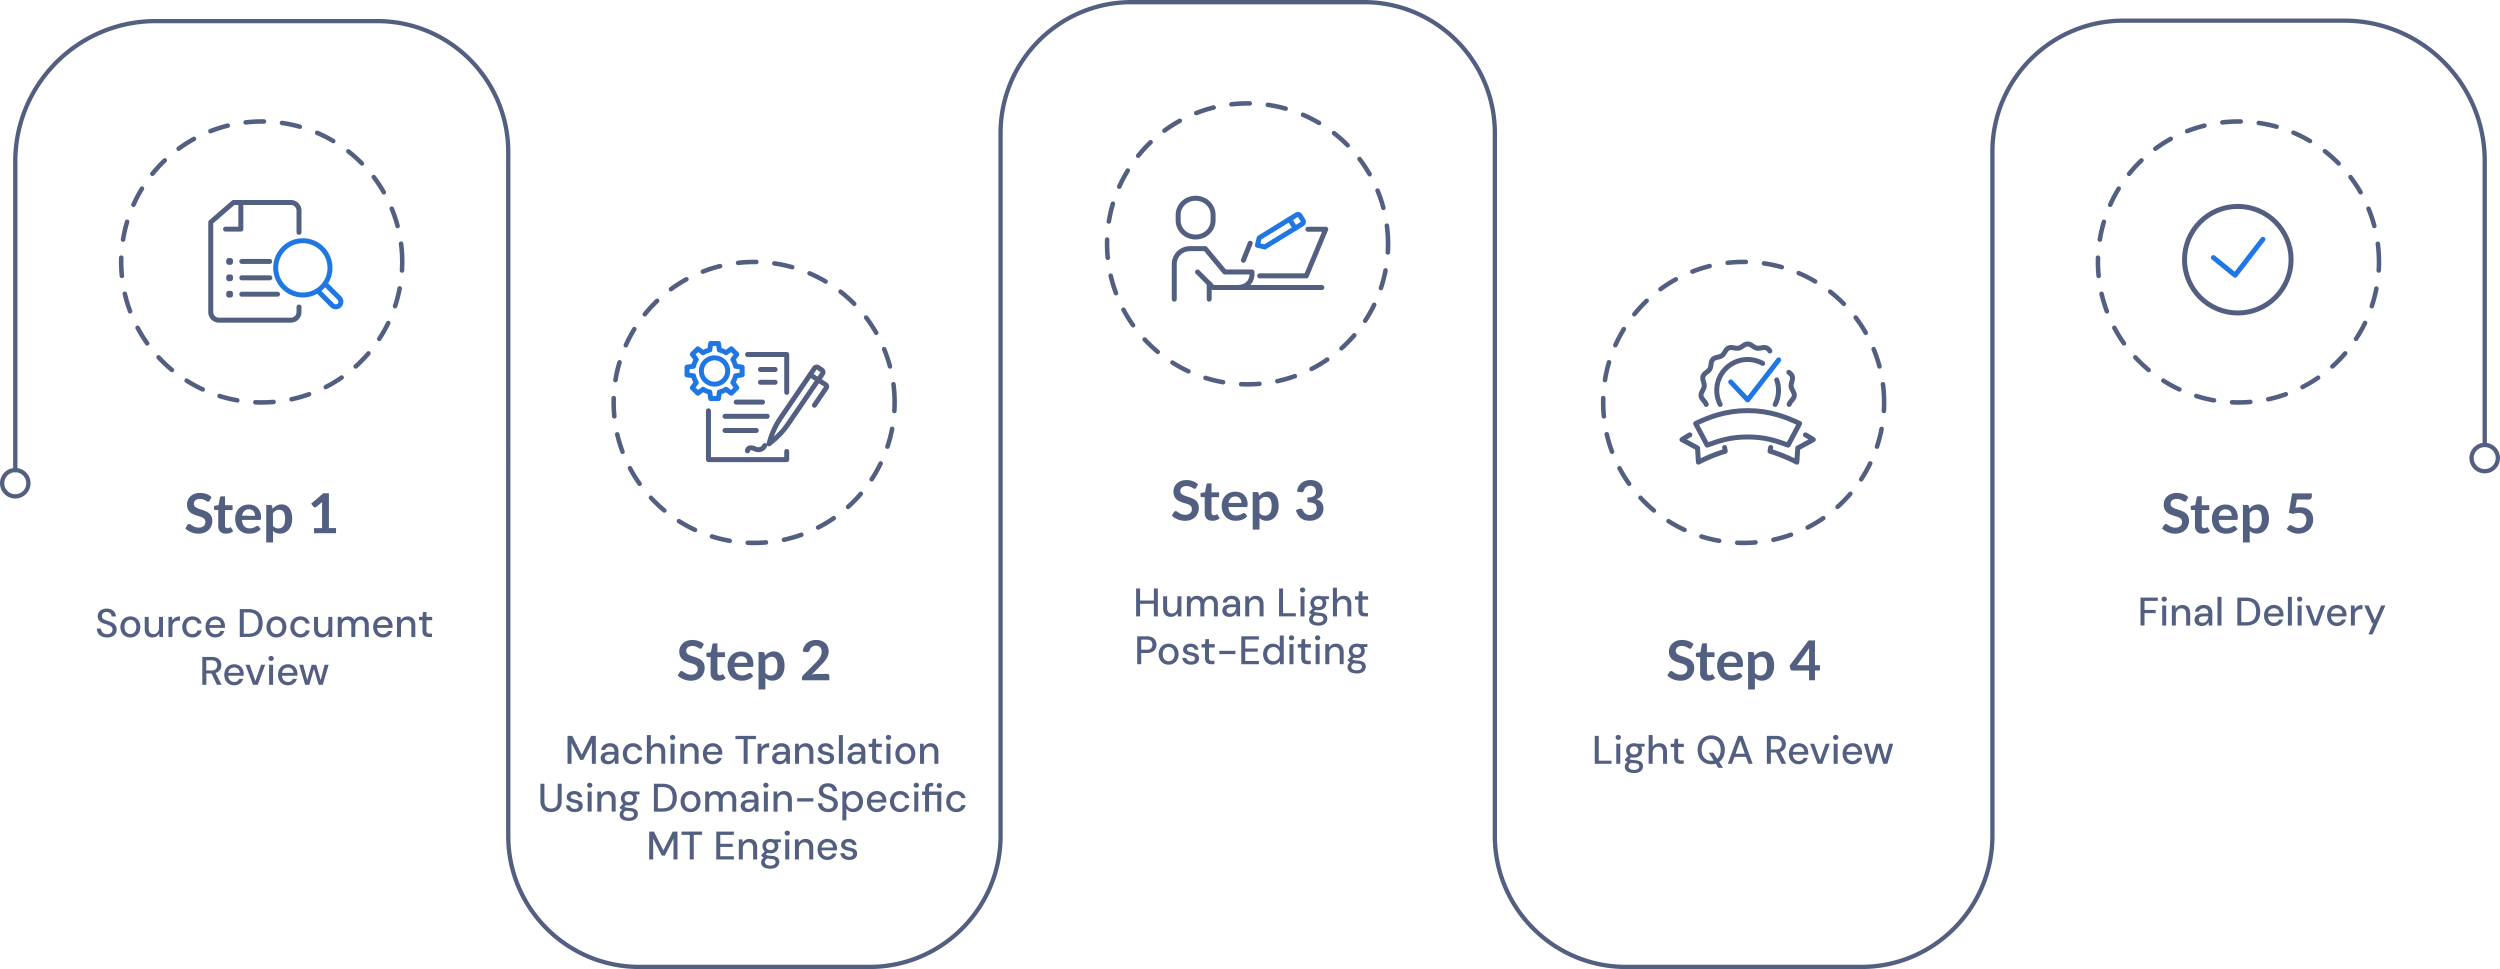 <svg xmlns="http://www.w3.org/2000/svg" viewBox="0 0 3010 1166.74"><defs><style>.cls-1{fill:#525f81;}.cls-2,.cls-3{fill:none;stroke-linecap:round;stroke-linejoin:round;stroke-width:6px;}.cls-2{stroke:#1e77e2;}.cls-3{stroke:#525f81;}</style></defs><g id="&#x56FE;&#x5C42;_2" data-name="&#x56FE;&#x5C42; 2"><g id="_Layer_" data-name="&lt;Layer&gt;"><path class="cls-1" d="M2241.15,1166.74H1957.5c-88.39,0-160.3-71.91-160.3-160.3V160.3c0-85.53-69.58-155.12-155.11-155.12H1362.38c-85.53,0-155.11,69.59-155.11,155.12v846.14c0,88.39-71.91,160.3-160.3,160.3H769.64c-88.39,0-160.3-71.91-160.3-160.3V183.14C609.34,97.61,539.76,28,454.23,28H187.37C95.63,28,21,102.66,21,194.41V566a2.59,2.59,0,1,1-5.18,0V194.41c0-94.61,77-171.57,171.56-171.57H454.23c88.38,0,160.29,71.91,160.29,160.3v823.3c0,85.53,69.59,155.11,155.12,155.11H1047c85.53,0,155.11-69.58,155.11-155.11V160.3C1202.08,71.91,1274,0,1362.38,0h279.71c88.38,0,160.29,71.91,160.29,160.3v846.14c0,85.53,69.59,155.11,155.12,155.11h283.65c85.53,0,155.12-69.58,155.12-155.11V182.59c0-88.39,71.9-160.3,160.29-160.3h266.07c94.6,0,171.56,77,171.56,171.57V535.23a2.59,2.59,0,0,1-5.18,0V193.86c0-91.75-74.64-166.39-166.38-166.39H2556.56c-85.53,0-155.11,69.58-155.11,155.12v823.85C2401.45,1094.83,2329.54,1166.74,2241.15,1166.74Z"></path><path class="cls-1" d="M18.4,600.22a18.4,18.4,0,1,1,18.39-18.4A18.42,18.42,0,0,1,18.4,600.22Zm0-31.62a13.22,13.22,0,1,0,13.21,13.22A13.23,13.23,0,0,0,18.4,568.6Z"></path><path class="cls-1" d="M2991.6,569.94a18.4,18.4,0,1,1,18.4-18.4A18.42,18.42,0,0,1,2991.6,569.94Zm0-31.61a13.22,13.22,0,1,0,13.22,13.21A13.22,13.22,0,0,0,2991.6,538.33Z"></path><path class="cls-1" d="M252.48,602.71a3.16,3.16,0,0,1-.85,1,1.89,1.89,0,0,1-1.11.32,2.91,2.91,0,0,1-1.51-.52c-.54-.34-1.19-.72-1.94-1.14a15.59,15.59,0,0,0-2.64-1.15,11.21,11.21,0,0,0-3.57-.51,10.92,10.92,0,0,0-3.25.44,6.87,6.87,0,0,0-2.34,1.25,5,5,0,0,0-1.41,1.91,6.24,6.24,0,0,0-.47,2.44,4.24,4.24,0,0,0,1,2.82,7.81,7.81,0,0,0,2.51,1.92,22.23,22.23,0,0,0,3.55,1.43c1.32.42,2.69.87,4.08,1.35a37,37,0,0,1,4.08,1.65,14.13,14.13,0,0,1,3.55,2.4,10.83,10.83,0,0,1,2.51,3.53,12.28,12.28,0,0,1,.95,5.08,16.36,16.36,0,0,1-1.12,6.09,14.07,14.07,0,0,1-3.25,5,15.28,15.28,0,0,1-5.23,3.31,19.19,19.19,0,0,1-7.07,1.22,22.69,22.69,0,0,1-4.51-.45,24.23,24.23,0,0,1-4.27-1.28,22.75,22.75,0,0,1-3.83-2,18.68,18.68,0,0,1-3.19-2.59l2.63-4.28a2.7,2.7,0,0,1,.86-.78,2.17,2.17,0,0,1,1.13-.32,3.19,3.19,0,0,1,1.79.68c.64.46,1.4,1,2.29,1.51a17.22,17.22,0,0,0,3.1,1.51,11.84,11.84,0,0,0,4.27.68,8.76,8.76,0,0,0,5.91-1.81,6.49,6.49,0,0,0,2.09-5.19,4.85,4.85,0,0,0-.95-3.09,7.64,7.64,0,0,0-2.5-2,17.85,17.85,0,0,0-3.56-1.38c-1.32-.38-2.67-.79-4-1.23a34.14,34.14,0,0,1-4.06-1.59,13.17,13.17,0,0,1-3.55-2.43,11,11,0,0,1-2.5-3.73,14.28,14.28,0,0,1-.95-5.53,13,13,0,0,1,1.05-5.11,13.27,13.27,0,0,1,3-4.42,14.88,14.88,0,0,1,4.92-3.08,17.89,17.89,0,0,1,6.7-1.16,22.55,22.55,0,0,1,7.84,1.32,17.76,17.76,0,0,1,6.1,3.72Z"></path><path class="cls-1" d="M271.93,642.51c-3,0-5.24-.84-6.82-2.51a9.67,9.67,0,0,1-2.37-6.92v-19h-3.49a1.6,1.6,0,0,1-1.13-.43,1.69,1.69,0,0,1-.46-1.3v-3.25l5.47-.9,1.73-9.29a1.82,1.82,0,0,1,.63-1,1.9,1.9,0,0,1,1.2-.36h4.25v10.72H280v5.84h-9.09v18.46a3.63,3.63,0,0,0,.78,2.48,2.68,2.68,0,0,0,2.14.9,3.84,3.84,0,0,0,1.27-.18,6.59,6.59,0,0,0,.9-.38l.68-.38a1.09,1.09,0,0,1,.6-.19.92.92,0,0,1,.6.19,2.68,2.68,0,0,1,.49.54l2.46,4a12.58,12.58,0,0,1-4.12,2.25A15.28,15.28,0,0,1,271.93,642.51Z"></path><path class="cls-1" d="M291.32,626a16,16,0,0,0,.93,4.53,9.11,9.11,0,0,0,1.92,3.15,7.55,7.55,0,0,0,2.84,1.86,10.28,10.28,0,0,0,3.63.61,11.28,11.28,0,0,0,3.44-.46,15.86,15.86,0,0,0,2.52-1c.72-.38,1.35-.72,1.89-1a3.19,3.19,0,0,1,1.58-.46,1.69,1.69,0,0,1,1.53.76l2.35,3a13.52,13.52,0,0,1-3.05,2.67,17,17,0,0,1-3.54,1.72,18.68,18.68,0,0,1-3.75.92,27.87,27.87,0,0,1-3.7.26,18.08,18.08,0,0,1-6.6-1.18,14.6,14.6,0,0,1-5.31-3.48,16.24,16.24,0,0,1-3.55-5.71,22,22,0,0,1-1.3-7.88,18.92,18.92,0,0,1,1.13-6.56,15.56,15.56,0,0,1,3.24-5.34,15.08,15.08,0,0,1,5.14-3.6,16.89,16.89,0,0,1,6.86-1.33,16.62,16.62,0,0,1,5.94,1,12.89,12.89,0,0,1,4.68,3,14,14,0,0,1,3.07,4.85,18.06,18.06,0,0,1,1.11,6.55,5.27,5.27,0,0,1-.4,2.51,1.65,1.65,0,0,1-1.53.65ZM307,621a9.81,9.81,0,0,0-.45-3,7.33,7.33,0,0,0-1.34-2.48,6.37,6.37,0,0,0-2.28-1.67,7.74,7.74,0,0,0-3.2-.62,7.58,7.58,0,0,0-5.59,2,10,10,0,0,0-2.61,5.74Z"></path><path class="cls-1" d="M328.23,612.57a17.45,17.45,0,0,1,4.74-3.82,12.79,12.79,0,0,1,6.24-1.46,11,11,0,0,1,9.08,4.53,16.18,16.18,0,0,1,2.59,5.44,27.35,27.35,0,0,1,.91,7.42,23.5,23.5,0,0,1-1,7.07,17.37,17.37,0,0,1-2.94,5.64,13.49,13.49,0,0,1-4.62,3.74,13.34,13.34,0,0,1-6,1.34,12.13,12.13,0,0,1-4.88-.88,11.79,11.79,0,0,1-3.62-2.44v14h-8.2V607.92h5a2,2,0,0,1,2.09,1.49Zm.43,20.58a8.19,8.19,0,0,0,3,2.39,9.07,9.07,0,0,0,3.56.69,8,8,0,0,0,3.36-.69,6.71,6.71,0,0,0,2.54-2.13,10.69,10.69,0,0,0,1.61-3.6,20.9,20.9,0,0,0,.56-5.13,22.8,22.8,0,0,0-.48-5.06,9.72,9.72,0,0,0-1.38-3.37,5.49,5.49,0,0,0-2.17-1.89,6.76,6.76,0,0,0-2.91-.6,8.31,8.31,0,0,0-4.35,1.08,13.17,13.17,0,0,0-3.38,3Z"></path><path class="cls-1" d="M404.61,635.83V642H378.05v-6.15h9.73v-28c0-1.1,0-2.24.1-3.42L381,610.21a2.75,2.75,0,0,1-3.19.25,2,2,0,0,1-.59-.55l-2.59-3.55,14.64-12.45H396v41.92Z"></path><path class="cls-1" d="M845.3,779.74a3.06,3.06,0,0,1-.85,1,1.89,1.89,0,0,1-1.11.32,2.8,2.8,0,0,1-1.51-.52c-.54-.34-1.19-.72-1.94-1.14a16.84,16.84,0,0,0-2.64-1.15,11.21,11.21,0,0,0-3.57-.51,10.59,10.59,0,0,0-3.25.45,6.85,6.85,0,0,0-2.34,1.24,5.12,5.12,0,0,0-1.42,1.91,6.43,6.43,0,0,0-.46,2.44,4.24,4.24,0,0,0,.95,2.82,7.89,7.89,0,0,0,2.5,1.93,23.35,23.35,0,0,0,3.56,1.42q2,.63,4.08,1.35a37.89,37.89,0,0,1,4.08,1.66,14.09,14.09,0,0,1,3.55,2.39,10.83,10.83,0,0,1,2.51,3.53,12.32,12.32,0,0,1,.94,5.08,16.55,16.55,0,0,1-1.11,6.09,14.07,14.07,0,0,1-3.25,5,15.45,15.45,0,0,1-5.23,3.32,19.19,19.19,0,0,1-7.07,1.21,22.62,22.62,0,0,1-4.51-.45,23.18,23.18,0,0,1-4.27-1.28,22,22,0,0,1-3.83-2,18.21,18.21,0,0,1-3.19-2.59l2.62-4.28a2.74,2.74,0,0,1,.87-.78,2.15,2.15,0,0,1,1.12-.31,3.14,3.14,0,0,1,1.8.68c.64.45,1.4,1,2.29,1.51a18.66,18.66,0,0,0,3.1,1.51,12.07,12.07,0,0,0,4.27.68,8.81,8.81,0,0,0,5.91-1.81,6.52,6.52,0,0,0,2.09-5.2,4.8,4.8,0,0,0-1-3.08,7.58,7.58,0,0,0-2.51-2,19,19,0,0,0-3.55-1.38c-1.33-.38-2.68-.78-4.05-1.23a34.67,34.67,0,0,1-4-1.59,13.36,13.36,0,0,1-3.55-2.42,11,11,0,0,1-2.5-3.74,14,14,0,0,1-1-5.53,13.21,13.21,0,0,1,4.08-9.52,15.06,15.06,0,0,1,4.92-3.09,18.09,18.09,0,0,1,6.7-1.16,22.27,22.27,0,0,1,7.83,1.33,17.63,17.63,0,0,1,6.11,3.71Z"></path><path class="cls-1" d="M864.75,819.54q-4.46,0-6.82-2.51a9.66,9.66,0,0,1-2.38-6.92v-19h-3.48a1.6,1.6,0,0,1-1.13-.43,1.68,1.68,0,0,1-.46-1.29v-3.26l5.47-.89,1.73-9.3a1.85,1.85,0,0,1,.63-1,1.89,1.89,0,0,1,1.19-.36h4.25v10.72h9.1v5.84h-9.1v18.46a3.68,3.68,0,0,0,.78,2.49,2.72,2.72,0,0,0,2.14.89,3.91,3.91,0,0,0,1.28-.18,7.18,7.18,0,0,0,.9-.38l.68-.38a1.16,1.16,0,0,1,.6-.18.92.92,0,0,1,.59.18,2.52,2.52,0,0,1,.5.55l2.46,4a12.6,12.6,0,0,1-4.12,2.26A15.56,15.56,0,0,1,864.75,819.54Z"></path><path class="cls-1" d="M884.13,803a16.6,16.6,0,0,0,.93,4.53,9.28,9.28,0,0,0,1.93,3.15,7.55,7.55,0,0,0,2.84,1.86,10.24,10.24,0,0,0,3.63.62,11.31,11.31,0,0,0,3.44-.47,15.86,15.86,0,0,0,2.52-1c.72-.37,1.35-.72,1.89-1a3.17,3.17,0,0,1,1.58-.46,1.71,1.71,0,0,1,1.53.76l2.35,3a13.74,13.74,0,0,1-3,2.67,17.05,17.05,0,0,1-3.54,1.73,19.35,19.35,0,0,1-3.75.91,26.33,26.33,0,0,1-3.7.27,18.25,18.25,0,0,1-6.6-1.18,14.75,14.75,0,0,1-5.31-3.49,16.4,16.4,0,0,1-3.56-5.71,22.14,22.14,0,0,1-1.29-7.88,18.73,18.73,0,0,1,1.13-6.56,15.88,15.88,0,0,1,3.23-5.34,15.12,15.12,0,0,1,5.15-3.6,16.84,16.84,0,0,1,6.85-1.33,16.54,16.54,0,0,1,5.94,1,13.11,13.11,0,0,1,4.69,3A14.21,14.21,0,0,1,906,793.3a18.08,18.08,0,0,1,1.11,6.56,5.25,5.25,0,0,1-.4,2.5,1.67,1.67,0,0,1-1.53.65Zm15.64-5a9.81,9.81,0,0,0-.45-3,7.19,7.19,0,0,0-1.34-2.47,6.28,6.28,0,0,0-2.28-1.68,7.78,7.78,0,0,0-3.2-.61,7.58,7.58,0,0,0-5.59,2,9.89,9.89,0,0,0-2.61,5.74Z"></path><path class="cls-1" d="M921,789.6a18,18,0,0,1,4.75-3.82,12.79,12.79,0,0,1,6.24-1.46,11.25,11.25,0,0,1,5.1,1.16,11.6,11.6,0,0,1,4,3.37,16.14,16.14,0,0,1,2.59,5.45,27.28,27.28,0,0,1,.91,7.41,23.25,23.25,0,0,1-1,7.08,17.36,17.36,0,0,1-2.93,5.64,13.56,13.56,0,0,1-4.62,3.73,13.36,13.36,0,0,1-6.06,1.35,12.25,12.25,0,0,1-4.87-.88,11.85,11.85,0,0,1-3.62-2.44v13.94h-8.2V785h5a2,2,0,0,1,2.09,1.5Zm.44,20.58a8.13,8.13,0,0,0,3,2.39,9.16,9.16,0,0,0,3.57.7,7.87,7.87,0,0,0,3.35-.7,6.48,6.48,0,0,0,2.54-2.13,10.31,10.31,0,0,0,1.61-3.6,20.4,20.4,0,0,0,.57-5.13,22.86,22.86,0,0,0-.48-5.06,9.8,9.8,0,0,0-1.38-3.37,5.49,5.49,0,0,0-2.17-1.89,6.79,6.79,0,0,0-2.91-.6,8.31,8.31,0,0,0-4.35,1.08,13.17,13.17,0,0,0-3.38,3Z"></path><path class="cls-1" d="M995.63,811.37a2.91,2.91,0,0,1,2.11.75,2.62,2.62,0,0,1,.78,2V819H965.59v-2.72a5,5,0,0,1,.35-1.75,4.51,4.51,0,0,1,1.11-1.64l14.57-14.6q1.83-1.86,3.27-3.56a22.38,22.38,0,0,0,2.41-3.35,16.08,16.08,0,0,0,1.48-3.37,12.53,12.53,0,0,0,.51-3.6,8.39,8.39,0,0,0-.5-3,6,6,0,0,0-1.41-2.2,5.86,5.86,0,0,0-2.19-1.35,8.6,8.6,0,0,0-2.87-.45,8.35,8.35,0,0,0-2.7.42,7.27,7.27,0,0,0-2.21,1.16,7.47,7.47,0,0,0-1.63,1.74,7.75,7.75,0,0,0-1,2.19,3.68,3.68,0,0,1-1.46,2,4.12,4.12,0,0,1-2.6.23l-4.31-.76a17.62,17.62,0,0,1,1.93-6.06,14.54,14.54,0,0,1,3.56-4.35,14.91,14.91,0,0,1,4.92-2.62,19.41,19.41,0,0,1,5.95-.88,18.12,18.12,0,0,1,6.08,1,13.59,13.59,0,0,1,4.71,2.77,12.49,12.49,0,0,1,3.06,4.32,13.93,13.93,0,0,1,1.09,5.61,15,15,0,0,1-.78,4.91,20.65,20.65,0,0,1-2.09,4.31,28.92,28.92,0,0,1-3.07,4q-1.75,1.92-3.68,3.91l-10.82,11.06a24.78,24.78,0,0,1,3.1-.72,19.24,19.24,0,0,1,2.94-.25Z"></path><path class="cls-1" d="M2632.47,602.71a3.16,3.16,0,0,1-.85,1,1.89,1.89,0,0,1-1.11.31,2.86,2.86,0,0,1-1.51-.51c-.54-.34-1.19-.73-1.94-1.15a16,16,0,0,0-2.64-1.14,11.2,11.2,0,0,0-3.57-.52,10.59,10.59,0,0,0-3.25.45,6.87,6.87,0,0,0-2.34,1.25,5,5,0,0,0-1.42,1.91,6.43,6.43,0,0,0-.46,2.44,4.26,4.26,0,0,0,.95,2.82,7.87,7.87,0,0,0,2.5,1.92,23.62,23.62,0,0,0,3.55,1.43c1.33.42,2.69.87,4.09,1.34a40.06,40.06,0,0,1,4.08,1.66,14.09,14.09,0,0,1,3.55,2.39,11,11,0,0,1,2.51,3.54,12.29,12.29,0,0,1,.94,5.08,16.55,16.55,0,0,1-1.11,6.09,14.07,14.07,0,0,1-3.25,5,15.28,15.28,0,0,1-5.23,3.31,19.22,19.22,0,0,1-7.07,1.22,22.62,22.62,0,0,1-4.51-.45,24,24,0,0,1-4.27-1.28,22.75,22.75,0,0,1-3.83-2,18.68,18.68,0,0,1-3.19-2.59l2.62-4.28a2.81,2.81,0,0,1,.86-.78,2.23,2.23,0,0,1,1.13-.32,3.22,3.22,0,0,1,1.8.68c.64.46,1.4,1,2.29,1.51a17.22,17.22,0,0,0,3.1,1.51,11.79,11.79,0,0,0,4.26.68,8.72,8.72,0,0,0,5.91-1.81,6.46,6.46,0,0,0,2.1-5.19,4.85,4.85,0,0,0-.95-3.09,7.84,7.84,0,0,0-2.51-2,18.37,18.37,0,0,0-3.55-1.37q-2-.57-4.05-1.23a34.74,34.74,0,0,1-4-1.6,12.76,12.76,0,0,1-3.55-2.42,11,11,0,0,1-2.51-3.73,14.29,14.29,0,0,1-.94-5.53,13.26,13.26,0,0,1,4.08-9.53,14.88,14.88,0,0,1,4.92-3.08,17.89,17.89,0,0,1,6.7-1.16,22.5,22.5,0,0,1,7.83,1.32,17.81,17.81,0,0,1,6.11,3.72Z"></path><path class="cls-1" d="M2651.92,642.51q-4.46,0-6.82-2.51a9.67,9.67,0,0,1-2.38-6.92v-19h-3.48a1.6,1.6,0,0,1-1.13-.43,1.69,1.69,0,0,1-.47-1.3v-3.25l5.48-.9,1.73-9.29a1.82,1.82,0,0,1,.63-1,1.9,1.9,0,0,1,1.19-.37h4.25v10.73h9.1v5.84h-9.1v18.45a3.64,3.64,0,0,0,.78,2.49,2.69,2.69,0,0,0,2.14.9,3.91,3.91,0,0,0,1.28-.18,7.87,7.87,0,0,0,.9-.38c.25-.14.48-.26.68-.39a1.16,1.16,0,0,1,.6-.18.92.92,0,0,1,.59.18,3.09,3.09,0,0,1,.5.55l2.46,4a12.42,12.42,0,0,1-4.12,2.26A15.28,15.28,0,0,1,2651.92,642.51Z"></path><path class="cls-1" d="M2671.3,626a16.77,16.77,0,0,0,.93,4.53,9.28,9.28,0,0,0,1.93,3.15,7.55,7.55,0,0,0,2.84,1.86,10.24,10.24,0,0,0,3.63.61,11.33,11.33,0,0,0,3.44-.46,15.86,15.86,0,0,0,2.52-1c.72-.38,1.35-.72,1.89-1a3.17,3.17,0,0,1,1.58-.46,1.68,1.68,0,0,1,1.52.76l2.36,3a13.74,13.74,0,0,1-3.05,2.67,17,17,0,0,1-3.54,1.72,18.68,18.68,0,0,1-3.75.92,27.87,27.87,0,0,1-3.7.26,18,18,0,0,1-6.6-1.18,14.6,14.6,0,0,1-5.31-3.48,16.4,16.4,0,0,1-3.56-5.71,22.18,22.18,0,0,1-1.29-7.88,18.92,18.92,0,0,1,1.13-6.56,15.69,15.69,0,0,1,3.23-5.34,15.28,15.28,0,0,1,5.15-3.61,17,17,0,0,1,6.85-1.32,16.54,16.54,0,0,1,5.94,1,12.72,12.72,0,0,1,4.68,3,14,14,0,0,1,3.08,4.85,18.06,18.06,0,0,1,1.11,6.55,5.4,5.4,0,0,1-.4,2.51,1.67,1.67,0,0,1-1.53.65Zm15.64-5a9.81,9.81,0,0,0-.45-3,7.1,7.1,0,0,0-1.35-2.48,6.13,6.13,0,0,0-2.27-1.67,7.77,7.77,0,0,0-3.2-.62,7.57,7.57,0,0,0-5.59,2,9.83,9.83,0,0,0-2.61,5.74Z"></path><path class="cls-1" d="M2708.21,612.57a17.64,17.64,0,0,1,4.75-3.82,12.68,12.68,0,0,1,6.24-1.46,11.25,11.25,0,0,1,5.1,1.16,11.49,11.49,0,0,1,4,3.37,16.09,16.09,0,0,1,2.59,5.44,27.35,27.35,0,0,1,.91,7.42,23.19,23.19,0,0,1-1,7.07,17.16,17.16,0,0,1-2.93,5.64,13.24,13.24,0,0,1-10.68,5.08,12.08,12.08,0,0,1-4.87-.88,11.67,11.67,0,0,1-3.62-2.44v13.94h-8.2V607.92h5a2,2,0,0,1,2.09,1.49Zm.44,20.58a8.1,8.1,0,0,0,3,2.38,9,9,0,0,0,3.57.7,7.73,7.73,0,0,0,3.35-.7,6.45,6.45,0,0,0,2.54-2.12,10.31,10.31,0,0,0,1.61-3.6,20.4,20.4,0,0,0,.57-5.13,22.8,22.8,0,0,0-.48-5.06,9.92,9.92,0,0,0-1.38-3.37,5.49,5.49,0,0,0-2.17-1.89,6.82,6.82,0,0,0-2.91-.6,8.31,8.31,0,0,0-4.35,1.08,13.17,13.17,0,0,0-3.38,3Z"></path><path class="cls-1" d="M2763.71,611.4a30.57,30.57,0,0,1,3.06-.48,27.51,27.51,0,0,1,2.82-.15,18.28,18.28,0,0,1,6.67,1.13,13.61,13.61,0,0,1,4.85,3.12,13.07,13.07,0,0,1,2.95,4.67,16.2,16.2,0,0,1,1,5.75,17.59,17.59,0,0,1-1.35,7,15.69,15.69,0,0,1-3.73,5.39,17,17,0,0,1-5.66,3.47,20.09,20.09,0,0,1-7.12,1.23,19,19,0,0,1-4.28-.47,21.14,21.14,0,0,1-3.8-1.24,20.71,20.71,0,0,1-3.29-1.8,19.82,19.82,0,0,1-2.71-2.14l2.53-3.48a2.46,2.46,0,0,1,2.09-1.13,3.24,3.24,0,0,1,1.69.53c.58.35,1.24.74,2,1.16a15.77,15.77,0,0,0,2.62,1.16,10.83,10.83,0,0,0,3.64.54,10.09,10.09,0,0,0,4-.74,7.59,7.59,0,0,0,2.87-2,8.6,8.6,0,0,0,1.72-3.12,12.65,12.65,0,0,0,.58-3.93,8.11,8.11,0,0,0-2.27-6.12c-1.51-1.48-3.75-2.21-6.72-2.21a21,21,0,0,0-7,1.26l-5.12-1.46,4-23.3h23.7v3.48a3.88,3.88,0,0,1-1.1,2.86,5.15,5.15,0,0,1-3.72,1.09h-13.17Z"></path><path class="cls-1" d="M2036.69,779.74a3.06,3.06,0,0,1-.85,1,1.89,1.89,0,0,1-1.11.32,2.8,2.8,0,0,1-1.51-.52c-.54-.34-1.19-.72-1.94-1.14a16.43,16.43,0,0,0-2.64-1.15,11.21,11.21,0,0,0-3.57-.51,10.59,10.59,0,0,0-3.25.45,6.85,6.85,0,0,0-2.34,1.24,5,5,0,0,0-1.41,1.91,6.24,6.24,0,0,0-.47,2.44,4.24,4.24,0,0,0,1,2.82,7.89,7.89,0,0,0,2.5,1.93,23.64,23.64,0,0,0,3.55,1.42c1.33.42,2.69.87,4.09,1.35a37.89,37.89,0,0,1,4.08,1.66,14.09,14.09,0,0,1,3.55,2.39,10.83,10.83,0,0,1,2.51,3.53,12.32,12.32,0,0,1,1,5.08,16.36,16.36,0,0,1-1.12,6.09,14.07,14.07,0,0,1-3.25,5,15.45,15.45,0,0,1-5.23,3.32,19.19,19.19,0,0,1-7.07,1.21,22.69,22.69,0,0,1-4.51-.45,23.42,23.42,0,0,1-4.27-1.28,22,22,0,0,1-3.83-2,18.21,18.21,0,0,1-3.19-2.59l2.62-4.28a2.74,2.74,0,0,1,.87-.78,2.16,2.16,0,0,1,1.13-.31,3.14,3.14,0,0,1,1.79.68c.64.45,1.4,1,2.29,1.51a18.66,18.66,0,0,0,3.1,1.51,12.07,12.07,0,0,0,4.27.68,8.81,8.81,0,0,0,5.91-1.81,6.52,6.52,0,0,0,2.09-5.2,4.8,4.8,0,0,0-1-3.08,7.58,7.58,0,0,0-2.51-2,19,19,0,0,0-3.55-1.38c-1.32-.38-2.68-.78-4-1.23a34.67,34.67,0,0,1-4-1.59,13.36,13.36,0,0,1-3.55-2.42,11,11,0,0,1-2.5-3.74,14.21,14.21,0,0,1-1-5.53,13.21,13.21,0,0,1,4.08-9.52,15.06,15.06,0,0,1,4.92-3.09,18.09,18.09,0,0,1,6.7-1.16,22.27,22.27,0,0,1,7.83,1.33,17.63,17.63,0,0,1,6.11,3.71Z"></path><path class="cls-1" d="M2056.14,819.54q-4.45,0-6.82-2.51a9.66,9.66,0,0,1-2.38-6.92v-19h-3.48a1.6,1.6,0,0,1-1.13-.43,1.68,1.68,0,0,1-.46-1.29v-3.26l5.47-.89,1.73-9.3a1.85,1.85,0,0,1,.63-1,1.9,1.9,0,0,1,1.2-.36h4.24v10.72h9.1v5.84h-9.1v18.46a3.68,3.68,0,0,0,.78,2.49,2.72,2.72,0,0,0,2.14.89,3.91,3.91,0,0,0,1.28-.18,7.87,7.87,0,0,0,.9-.38l.68-.38a1.16,1.16,0,0,1,.6-.18.92.92,0,0,1,.59.18,2.29,2.29,0,0,1,.5.55l2.46,4a12.6,12.6,0,0,1-4.12,2.26A15.56,15.56,0,0,1,2056.14,819.54Z"></path><path class="cls-1" d="M2075.53,803a16.26,16.26,0,0,0,.92,4.53,9.28,9.28,0,0,0,1.93,3.15,7.55,7.55,0,0,0,2.84,1.86,10.24,10.24,0,0,0,3.63.62,11.31,11.31,0,0,0,3.44-.47,15.86,15.86,0,0,0,2.52-1c.72-.37,1.35-.72,1.89-1a3.19,3.19,0,0,1,1.58-.46,1.7,1.7,0,0,1,1.53.76l2.35,3a13.52,13.52,0,0,1-3,2.67,17.05,17.05,0,0,1-3.54,1.73,19.35,19.35,0,0,1-3.75.91,26.33,26.33,0,0,1-3.7.27,18.29,18.29,0,0,1-6.6-1.18,14.75,14.75,0,0,1-5.31-3.49,16.4,16.4,0,0,1-3.56-5.71,22.14,22.14,0,0,1-1.29-7.88,19,19,0,0,1,1.13-6.56,15.75,15.75,0,0,1,3.24-5.34,15,15,0,0,1,5.14-3.6,16.84,16.84,0,0,1,6.85-1.33,16.54,16.54,0,0,1,5.94,1,13,13,0,0,1,4.68,3,13.94,13.94,0,0,1,3.08,4.85,18.08,18.08,0,0,1,1.11,6.56,5.25,5.25,0,0,1-.4,2.5,1.66,1.66,0,0,1-1.53.65Zm15.63-5a9.81,9.81,0,0,0-.45-3,7.19,7.19,0,0,0-1.34-2.47,6.28,6.28,0,0,0-2.28-1.68,7.78,7.78,0,0,0-3.2-.61,7.58,7.58,0,0,0-5.59,2,10,10,0,0,0-2.61,5.74Z"></path><path class="cls-1" d="M2112.44,789.6a17.83,17.83,0,0,1,4.74-3.82,12.79,12.79,0,0,1,6.24-1.46,11.25,11.25,0,0,1,5.1,1.16,11.51,11.51,0,0,1,4,3.37,16.14,16.14,0,0,1,2.59,5.45,27.28,27.28,0,0,1,.91,7.41,23.57,23.57,0,0,1-1,7.08,17.57,17.57,0,0,1-2.94,5.64,13.56,13.56,0,0,1-4.62,3.73,13.36,13.36,0,0,1-6.06,1.35,12.28,12.28,0,0,1-4.87-.88,11.85,11.85,0,0,1-3.62-2.44v13.94h-8.2V785h5a2,2,0,0,1,2.09,1.5Zm.43,20.58a8.08,8.08,0,0,0,3,2.39,9.08,9.08,0,0,0,3.56.7,7.87,7.87,0,0,0,3.35-.7,6.58,6.58,0,0,0,2.55-2.13,10.49,10.49,0,0,0,1.6-3.6,20.4,20.4,0,0,0,.57-5.13,22.86,22.86,0,0,0-.48-5.06,9.8,9.8,0,0,0-1.38-3.37,5.49,5.49,0,0,0-2.17-1.89,6.79,6.79,0,0,0-2.91-.6,8.31,8.31,0,0,0-4.35,1.08,13.17,13.17,0,0,0-3.38,3Z"></path><path class="cls-1" d="M2191.27,800.92v4.74a1.64,1.64,0,0,1-.43,1.15,1.58,1.58,0,0,1-1.23.48h-4.38V819h-7.14V807.29h-20.25a2.26,2.26,0,0,1-1.46-.51,2.23,2.23,0,0,1-.79-1.28l-.87-4.15L2177.46,771h7.77v29.94Zm-13.18,0v-15.7a44.73,44.73,0,0,1,.3-4.92l-14.9,20.62Z"></path><path class="cls-1" d="M1440.21,587.22a3.11,3.11,0,0,1-.85,1,1.89,1.89,0,0,1-1.11.31,2.86,2.86,0,0,1-1.51-.51c-.54-.35-1.19-.73-1.94-1.15a15.6,15.6,0,0,0-2.64-1.14,10.93,10.93,0,0,0-3.57-.52,10.59,10.59,0,0,0-3.25.45,6.85,6.85,0,0,0-2.34,1.24,5.06,5.06,0,0,0-1.41,1.91,6.28,6.28,0,0,0-.47,2.44,4.24,4.24,0,0,0,1,2.82,7.75,7.75,0,0,0,2.5,1.93,23.34,23.34,0,0,0,3.56,1.43c1.32.42,2.69.87,4.08,1.34a40.06,40.06,0,0,1,4.08,1.66,14.09,14.09,0,0,1,3.55,2.39,10.76,10.76,0,0,1,2.51,3.54,12.23,12.23,0,0,1,1,5.07,16.56,16.56,0,0,1-1.12,6.09,13.89,13.89,0,0,1-3.25,5,15.3,15.3,0,0,1-5.23,3.32,19.19,19.19,0,0,1-7.07,1.21,22.69,22.69,0,0,1-4.51-.45,24.21,24.21,0,0,1-4.27-1.27,22.79,22.79,0,0,1-3.83-2,18.17,18.17,0,0,1-3.19-2.58l2.62-4.29a2.85,2.85,0,0,1,.87-.78,2.16,2.16,0,0,1,1.13-.31,3.19,3.19,0,0,1,1.79.68c.64.45,1.4,1,2.29,1.51a17.91,17.91,0,0,0,3.1,1.51,12.07,12.07,0,0,0,4.27.68,8.76,8.76,0,0,0,5.91-1.81,6.51,6.51,0,0,0,2.09-5.19,4.83,4.83,0,0,0-1-3.09,7.48,7.48,0,0,0-2.51-2,19,19,0,0,0-3.55-1.38q-2-.56-4.05-1.23a34.67,34.67,0,0,1-4-1.59,13.36,13.36,0,0,1-3.55-2.42,11,11,0,0,1-2.5-3.74,14.19,14.19,0,0,1-1-5.52,13,13,0,0,1,1-5.11,13.17,13.17,0,0,1,3-4.42,15.06,15.06,0,0,1,4.92-3.09,18.09,18.09,0,0,1,6.7-1.16,22.27,22.27,0,0,1,7.83,1.33,17.56,17.56,0,0,1,6.11,3.72Z"></path><path class="cls-1" d="M1459.66,627c-3,0-5.24-.83-6.82-2.5a9.67,9.67,0,0,1-2.37-6.92v-19H1447a1.6,1.6,0,0,1-1.13-.43,1.67,1.67,0,0,1-.46-1.29V593.6l5.47-.9,1.73-9.29a1.78,1.78,0,0,1,.63-1,1.85,1.85,0,0,1,1.2-.37h4.24v10.72h9.1v5.84h-9.1V617a3.68,3.68,0,0,0,.78,2.49,2.7,2.7,0,0,0,2.15.9,3.62,3.62,0,0,0,1.27-.19,6.59,6.59,0,0,0,.9-.38l.68-.38a1.16,1.16,0,0,1,.6-.18,1,1,0,0,1,.6.18,2.51,2.51,0,0,1,.49.55l2.46,4a12.42,12.42,0,0,1-4.12,2.26A15.27,15.27,0,0,1,1459.66,627Z"></path><path class="cls-1" d="M1479.05,610.49A16.26,16.26,0,0,0,1480,615a9.23,9.23,0,0,0,1.93,3.16,7.41,7.41,0,0,0,2.84,1.85,10.28,10.28,0,0,0,3.63.62,11.26,11.26,0,0,0,3.44-.47,15.86,15.86,0,0,0,2.52-1q1.08-.55,1.89-1a3.21,3.21,0,0,1,1.58-.47,1.72,1.72,0,0,1,1.53.76l2.35,3a13.28,13.28,0,0,1-3,2.67,17.05,17.05,0,0,1-3.54,1.73,18.65,18.65,0,0,1-3.75.91,26.33,26.33,0,0,1-3.7.27,18.08,18.08,0,0,1-6.6-1.18,14.72,14.72,0,0,1-5.31-3.48,16.49,16.49,0,0,1-3.56-5.71,22.2,22.2,0,0,1-1.29-7.89,18.86,18.86,0,0,1,1.13-6.55,15.83,15.83,0,0,1,3.23-5.35,15.4,15.4,0,0,1,5.15-3.6,18,18,0,0,1,12.8-.3,13,13,0,0,1,4.68,3,13.93,13.93,0,0,1,3.07,4.84,18.12,18.12,0,0,1,1.11,6.56,5.22,5.22,0,0,1-.4,2.5,1.65,1.65,0,0,1-1.53.65Zm15.63-4.94a9.83,9.83,0,0,0-.45-3,7.29,7.29,0,0,0-1.34-2.47,6.28,6.28,0,0,0-2.28-1.68,7.78,7.78,0,0,0-3.2-.61,7.58,7.58,0,0,0-5.59,2,10,10,0,0,0-2.61,5.75Z"></path><path class="cls-1" d="M1516,597.08a17.83,17.83,0,0,1,4.74-3.82,12.79,12.79,0,0,1,6.24-1.46A11.12,11.12,0,0,1,1532,593a11.28,11.28,0,0,1,4,3.36,16.23,16.23,0,0,1,2.59,5.45,27.35,27.35,0,0,1,.91,7.42,23.55,23.55,0,0,1-1,7.07,17.37,17.37,0,0,1-2.94,5.64,13.56,13.56,0,0,1-4.62,3.73,13.35,13.35,0,0,1-6,1.35,12.13,12.13,0,0,1-4.88-.88,12,12,0,0,1-3.62-2.44v13.94h-8.2V592.43h5a2,2,0,0,1,2.09,1.5Zm.43,20.58a8,8,0,0,0,3,2.39,8.9,8.9,0,0,0,3.56.7,7.8,7.8,0,0,0,3.36-.7,6.59,6.59,0,0,0,2.54-2.12,10.69,10.69,0,0,0,1.61-3.6,20.9,20.9,0,0,0,.56-5.13,23,23,0,0,0-.48-5.07,9.66,9.66,0,0,0-1.38-3.36,5.44,5.44,0,0,0-2.17-1.9,6.94,6.94,0,0,0-2.91-.59,8.31,8.31,0,0,0-4.35,1.08,13.12,13.12,0,0,0-3.38,3Z"></path><path class="cls-1" d="M1561.56,591.87a18.06,18.06,0,0,1,1.93-6.06,14.54,14.54,0,0,1,3.57-4.35,14.77,14.77,0,0,1,4.91-2.62,19.79,19.79,0,0,1,6-.88,17.88,17.88,0,0,1,6,.95,13.6,13.6,0,0,1,4.56,2.62,11.64,11.64,0,0,1,2.91,3.93,11.91,11.91,0,0,1,1,4.88,14.48,14.48,0,0,1-.51,4,9.73,9.73,0,0,1-1.48,3,8.5,8.5,0,0,1-2.39,2.19,14.92,14.92,0,0,1-3.22,1.5,12.55,12.55,0,0,1,6.44,4.15,11.19,11.19,0,0,1,2.12,7,14.38,14.38,0,0,1-1.33,6.34,13.57,13.57,0,0,1-3.58,4.63,15.57,15.57,0,0,1-5.23,2.84,20.34,20.34,0,0,1-6.29,1,21.52,21.52,0,0,1-6.3-.83,13.56,13.56,0,0,1-4.68-2.45,15,15,0,0,1-3.39-4,26.52,26.52,0,0,1-2.39-5.44l3.62-1.49a4.31,4.31,0,0,1,2.67-.32,2.62,2.62,0,0,1,1.81,1.34c.4.78.83,1.54,1.31,2.29a9.2,9.2,0,0,0,1.71,2,7.86,7.86,0,0,0,2.34,1.43,8.37,8.37,0,0,0,3.2.55,9.11,9.11,0,0,0,3.65-.68,8.09,8.09,0,0,0,2.61-1.78,7.15,7.15,0,0,0,1.56-2.44,7.55,7.55,0,0,0,.51-2.7,12.72,12.72,0,0,0-.36-3.14,4.63,4.63,0,0,0-1.53-2.41,8.33,8.33,0,0,0-3.33-1.56,24.42,24.42,0,0,0-5.83-.56V599a20.76,20.76,0,0,0,5-.57,8.28,8.28,0,0,0,3.17-1.48,5,5,0,0,0,1.65-2.27,8.77,8.77,0,0,0,.46-2.92,6.67,6.67,0,0,0-1.89-5.14,7.08,7.08,0,0,0-5-1.76,8.29,8.29,0,0,0-2.69.41,8,8,0,0,0-2.2,1.16,7,7,0,0,0-1.64,1.75,7.28,7.28,0,0,0-1,2.19,3.62,3.62,0,0,1-1.48,2,4.05,4.05,0,0,1-2.57.23Z"></path><path class="cls-1" d="M315.16,487.27c-2.6,0-5.24,0-7.83-.17a2.74,2.74,0,1,1,.24-5.48,168.65,168.65,0,0,0,21.56-.41,2.74,2.74,0,0,1,.45,5.47C324.82,487.07,320,487.27,315.16,487.27Zm-29.49-2.56a2.56,2.56,0,0,1-.47,0,170.67,170.67,0,0,1-21.64-5.28,2.74,2.74,0,0,1,1.65-5.23,165.44,165.44,0,0,0,20.93,5.11,2.74,2.74,0,0,1-.47,5.44ZM351,483.47a2.75,2.75,0,0,1-.58-5.43,165.66,165.66,0,0,0,20.74-5.91,2.74,2.74,0,1,1,1.85,5.16,171.6,171.6,0,0,1-21.43,6.11A2.36,2.36,0,0,1,351,483.47ZM244,471.6a2.61,2.61,0,0,1-1.15-.26,171,171,0,0,1-19.53-10.67A2.74,2.74,0,1,1,226.2,456a167.35,167.35,0,0,0,18.91,10.33A2.74,2.74,0,0,1,244,471.6Zm148.28-2.86a2.75,2.75,0,0,1-1.25-5.19,165.68,165.68,0,0,0,18.51-11.06A2.74,2.74,0,1,1,412.6,457a170.28,170.28,0,0,1-19.12,11.43A2.66,2.66,0,0,1,392.23,468.74ZM207,448.2a2.7,2.7,0,0,1-1.75-.64,173.18,173.18,0,0,1-16.16-15.31,2.74,2.74,0,1,1,4-3.73,169.88,169.88,0,0,0,15.64,14.83A2.74,2.74,0,0,1,207,448.2Zm221.22-4.29a2.71,2.71,0,0,1-2-.91,2.74,2.74,0,0,1,.21-3.87,168.65,168.65,0,0,0,15.06-15.42,2.74,2.74,0,1,1,4.16,3.57,172,172,0,0,1-15.56,15.93A2.73,2.73,0,0,1,428.25,443.91Zm-251-27.78a2.73,2.73,0,0,1-2.23-1.15,173.44,173.44,0,0,1-11.72-19,2.74,2.74,0,1,1,4.84-2.57,167.34,167.34,0,0,0,11.35,18.34,2.75,2.75,0,0,1-2.24,4.33Zm279.43-5.4a2.79,2.79,0,0,1-1.5-.45,2.75,2.75,0,0,1-.79-3.8,165.54,165.54,0,0,0,10.62-18.74,2.74,2.74,0,0,1,4.94,2.38,172.67,172.67,0,0,1-11,19.37A2.75,2.75,0,0,1,456.72,410.73Zm-300-33.23a2.72,2.72,0,0,1-2.57-1.78,170.56,170.56,0,0,1-6.44-21.33,2.74,2.74,0,0,1,5.34-1.24,165.22,165.22,0,0,0,6.23,20.65,2.73,2.73,0,0,1-2.56,3.7Zm319-6.14a2.62,2.62,0,0,1-.86-.14,2.73,2.73,0,0,1-1.74-3.46,166.45,166.45,0,0,0,5.43-20.86,2.74,2.74,0,1,1,5.38,1,169.68,169.68,0,0,1-5.61,21.55A2.73,2.73,0,0,1,475.75,371.36Zm-328.9-36.47a2.75,2.75,0,0,1-2.73-2.47c-.55-5.62-.83-11.34-.83-17,0-1.75,0-3.49.08-5.23a2.74,2.74,0,1,1,5.48.16c0,1.69-.07,3.38-.07,5.08,0,5.49.27,11,.8,16.47a2.74,2.74,0,0,1-2.46,3ZM484,328.42h-.17a2.74,2.74,0,0,1-2.57-2.9c.2-3.34.3-6.74.3-10.11a169.38,169.38,0,0,0-1.37-21.51,2.74,2.74,0,1,1,5.43-.7A173,173,0,0,1,487,315.4c0,3.48-.11,7-.32,10.44A2.73,2.73,0,0,1,484,328.42ZM148.18,291.18a3.25,3.25,0,0,1-.44,0,2.74,2.74,0,0,1-2.27-3.14,171.11,171.11,0,0,1,4.94-21.72,2.74,2.74,0,0,1,5.26,1.57,167.26,167.26,0,0,0-4.79,21A2.74,2.74,0,0,1,148.18,291.18Zm330.5-16.4a2.75,2.75,0,0,1-2.65-2,165.86,165.86,0,0,0-6.86-20.45,2.74,2.74,0,1,1,5.07-2.08,171.3,171.3,0,0,1,7.09,21.13,2.74,2.74,0,0,1-1.95,3.35A2.8,2.8,0,0,1,478.68,274.78Zm-318-25.51a2.74,2.74,0,0,1-2.5-3.86,171.9,171.9,0,0,1,10.37-19.69,2.74,2.74,0,0,1,4.67,2.87,168,168,0,0,0-10,19A2.73,2.73,0,0,1,160.65,249.27Zm301.43-15a2.75,2.75,0,0,1-2.38-1.38,167.58,167.58,0,0,0-11.9-18,2.74,2.74,0,1,1,4.37-3.31,171.92,171.92,0,0,1,12.29,18.57,2.74,2.74,0,0,1-1,3.74A2.7,2.7,0,0,1,462.08,234.3ZM183.48,212a2.75,2.75,0,0,1-2.13-4.47,174.29,174.29,0,0,1,15.07-16.38,2.74,2.74,0,1,1,3.79,4A167.29,167.29,0,0,0,185.62,211,2.75,2.75,0,0,1,183.48,212Zm252.16-12.55a2.77,2.77,0,0,1-1.95-.82,165.87,165.87,0,0,0-16.09-14.35A2.74,2.74,0,0,1,421,180a174.31,174.31,0,0,1,16.62,14.82,2.75,2.75,0,0,1,0,3.88A2.78,2.78,0,0,1,435.64,199.45ZM215.1,181.78a2.74,2.74,0,0,1-1.62-4.95,173,173,0,0,1,18.76-12,2.74,2.74,0,1,1,2.65,4.8,168.38,168.38,0,0,0-18.16,11.62A2.75,2.75,0,0,1,215.1,181.78Zm186.1-9.27a2.74,2.74,0,0,1-1.39-.39,167.29,167.29,0,0,0-19.21-9.75,2.74,2.74,0,0,1,2.16-5,171.87,171.87,0,0,1,19.84,10.08,2.74,2.74,0,0,1-1.4,5.1ZM253.41,160.65a2.75,2.75,0,0,1-1-5.3,172.93,172.93,0,0,1,21.23-6.77,2.75,2.75,0,0,1,1.32,5.33,164.17,164.17,0,0,0-20.55,6.55A3,3,0,0,1,253.41,160.65ZM361,155.31a2.78,2.78,0,0,1-.75-.11,165.91,165.91,0,0,0-21.08-4.46,2.74,2.74,0,0,1,.78-5.43,171.5,171.5,0,0,1,21.79,4.61,2.75,2.75,0,0,1-.74,5.39Zm-65.16-5.2a2.74,2.74,0,0,1-.31-5.47,175.57,175.57,0,0,1,22.24-1.09,2.74,2.74,0,1,1-.08,5.48,170.19,170.19,0,0,0-21.54,1.06Z"></path><path class="cls-1" d="M908,656.4c-2.61,0-5.24,0-7.84-.17a2.74,2.74,0,0,1,.25-5.48,170.46,170.46,0,0,0,21.56-.41,2.74,2.74,0,0,1,.45,5.47C917.64,656.2,912.79,656.4,908,656.4Zm-29.49-2.56a2.59,2.59,0,0,1-.48,0,170.94,170.94,0,0,1-21.63-5.28,2.74,2.74,0,0,1,1.64-5.23A165.59,165.59,0,0,0,879,648.4a2.74,2.74,0,0,1-.47,5.44Zm65.35-1.24a2.75,2.75,0,0,1-.57-5.43A164,164,0,0,0,964,641.25a2.75,2.75,0,0,1,1.85,5.17,171.6,171.6,0,0,1-21.43,6.11A2.38,2.38,0,0,1,943.84,652.6ZM836.77,640.73a2.61,2.61,0,0,1-1.15-.26,171,171,0,0,1-19.53-10.67,2.74,2.74,0,1,1,2.93-4.63,167.35,167.35,0,0,0,18.91,10.33,2.74,2.74,0,0,1-1.16,5.23Zm148.28-2.86a2.75,2.75,0,0,1-1.25-5.19,166.59,166.59,0,0,0,18.51-11.06,2.74,2.74,0,0,1,3.11,4.51,170.28,170.28,0,0,1-19.12,11.43A2.69,2.69,0,0,1,985.05,637.87Zm-185.2-20.54a2.7,2.7,0,0,1-1.75-.64,172,172,0,0,1-16.16-15.32,2.74,2.74,0,1,1,4-3.72,169.88,169.88,0,0,0,15.64,14.83,2.74,2.74,0,0,1-1.75,4.85ZM1021.07,613a2.74,2.74,0,0,1-1.84-4.78,167.46,167.46,0,0,0,15.07-15.42,2.74,2.74,0,1,1,4.16,3.57,173.33,173.33,0,0,1-15.56,15.93A2.73,2.73,0,0,1,1021.07,613Zm-251-27.78a2.73,2.73,0,0,1-2.23-1.15,171.91,171.91,0,0,1-11.72-19,2.74,2.74,0,1,1,4.84-2.57,167.25,167.25,0,0,0,11.34,18.34,2.74,2.74,0,0,1-2.23,4.33Zm279.43-5.4a2.79,2.79,0,0,1-1.5-.45,2.75,2.75,0,0,1-.79-3.8,166.34,166.34,0,0,0,10.62-18.75,2.74,2.74,0,0,1,4.94,2.39,172.67,172.67,0,0,1-11,19.37A2.75,2.75,0,0,1,1049.54,579.86Zm-300-33.23a2.73,2.73,0,0,1-2.56-1.78,172.3,172.3,0,0,1-6.45-21.33,2.75,2.75,0,0,1,5.35-1.24,165.22,165.22,0,0,0,6.23,20.65,2.73,2.73,0,0,1-2.57,3.7Zm319-6.14a2.62,2.62,0,0,1-.86-.14,2.73,2.73,0,0,1-1.74-3.46A166.45,166.45,0,0,0,1071.4,516a2.74,2.74,0,1,1,5.38,1,169.68,169.68,0,0,1-5.61,21.55A2.73,2.73,0,0,1,1068.57,540.49ZM739.67,504a2.74,2.74,0,0,1-2.73-2.47c-.55-5.62-.83-11.34-.83-17,0-1.75,0-3.49.08-5.23a2.77,2.77,0,0,1,2.82-2.66,2.74,2.74,0,0,1,2.66,2.82c0,1.69-.07,3.38-.07,5.07,0,5.5.27,11,.8,16.48a2.74,2.74,0,0,1-2.46,3Zm337.14-6.47h-.17a2.74,2.74,0,0,1-2.57-2.9c.2-3.34.3-6.74.3-10.11A167.56,167.56,0,0,0,1073,463a2.74,2.74,0,0,1,5.44-.7,172.93,172.93,0,0,1,1.42,22.21c0,3.47-.1,7-.31,10.44A2.73,2.73,0,0,1,1076.81,497.55ZM741,460.31a2.09,2.09,0,0,1-.43,0,2.74,2.74,0,0,1-2.28-3.14,173.13,173.13,0,0,1,5-21.71,2.74,2.74,0,0,1,5.26,1.57,163.82,163.82,0,0,0-4.79,21A2.75,2.75,0,0,1,741,460.31Zm330.51-16.4a2.75,2.75,0,0,1-2.65-2,165.86,165.86,0,0,0-6.86-20.45,2.74,2.74,0,1,1,5.07-2.08,171.3,171.3,0,0,1,7.09,21.13,2.74,2.74,0,0,1-2,3.35A2.8,2.8,0,0,1,1071.5,443.91Zm-318-25.51a2.75,2.75,0,0,1-2.51-3.86,173.57,173.57,0,0,1,10.38-19.69,2.74,2.74,0,0,1,4.67,2.87,168,168,0,0,0-10,19A2.73,2.73,0,0,1,753.47,418.4Zm301.43-15a2.74,2.74,0,0,1-2.38-1.38,167.58,167.58,0,0,0-11.9-18,2.74,2.74,0,1,1,4.37-3.31,173.42,173.42,0,0,1,12.29,18.57,2.74,2.74,0,0,1-1,3.74A2.7,2.7,0,0,1,1054.9,403.43Zm-278.6-22.3a2.75,2.75,0,0,1-2.13-4.47,174.4,174.4,0,0,1,15.07-16.39,2.74,2.74,0,0,1,3.79,4,167.29,167.29,0,0,0-14.59,15.87A2.75,2.75,0,0,1,776.3,381.13Zm252.16-12.55a2.75,2.75,0,0,1-2-.82,165.87,165.87,0,0,0-16.09-14.35,2.74,2.74,0,0,1,3.38-4.32,174.31,174.31,0,0,1,16.62,14.82,2.75,2.75,0,0,1,0,3.88A2.78,2.78,0,0,1,1028.46,368.58ZM807.92,350.91a2.74,2.74,0,0,1-1.62-5,173,173,0,0,1,18.76-12,2.74,2.74,0,0,1,2.65,4.8,171.07,171.07,0,0,0-18.17,11.62A2.7,2.7,0,0,1,807.92,350.91ZM994,341.64a2.74,2.74,0,0,1-1.39-.39,167.29,167.29,0,0,0-19.21-9.75,2.74,2.74,0,0,1,2.16-5,173.4,173.4,0,0,1,19.84,10.07,2.75,2.75,0,0,1-1.4,5.11ZM846.23,329.78a2.75,2.75,0,0,1-1-5.3,171.38,171.38,0,0,1,21.24-6.77,2.75,2.75,0,0,1,1.32,5.33,164.17,164.17,0,0,0-20.55,6.55A3,3,0,0,1,846.23,329.78Zm107.61-5.34a2.78,2.78,0,0,1-.75-.11A165.91,165.91,0,0,0,932,319.87a2.74,2.74,0,0,1,.78-5.43,171.5,171.5,0,0,1,21.79,4.61,2.75,2.75,0,0,1-.74,5.39Zm-65.16-5.21a2.74,2.74,0,0,1-.31-5.46,175.66,175.66,0,0,1,22.24-1.09,2.74,2.74,0,1,1-.09,5.48A170,170,0,0,0,889,319.22Z"></path><path class="cls-1" d="M1502.08,465.47c-2.61,0-5.24-.06-7.84-.18a2.74,2.74,0,0,1-2.61-2.86,2.77,2.77,0,0,1,2.86-2.62,168.64,168.64,0,0,0,21.56-.4,2.74,2.74,0,1,1,.45,5.46C1511.74,465.27,1506.89,465.47,1502.08,465.47Zm-29.49-2.56a2.61,2.61,0,0,1-.48-.05,170.9,170.9,0,0,1-21.63-5.27,2.75,2.75,0,0,1,1.64-5.24,165.59,165.59,0,0,0,20.94,5.11,2.75,2.75,0,0,1-.47,5.45Zm65.35-1.25a2.74,2.74,0,0,1-.57-5.42,167.42,167.42,0,0,0,20.74-5.92,2.74,2.74,0,0,1,1.84,5.16,172.37,172.37,0,0,1-21.43,6.12A2.86,2.86,0,0,1,1537.94,461.66Zm-107.07-11.87a2.82,2.82,0,0,1-1.16-.25,172.78,172.78,0,0,1-19.53-10.68,2.74,2.74,0,0,1,2.94-4.63A164.94,164.94,0,0,0,1432,444.56a2.74,2.74,0,0,1-1.16,5.23Zm148.28-2.86a2.74,2.74,0,0,1-1.25-5.18,166.67,166.67,0,0,0,18.51-11.07,2.74,2.74,0,0,1,3.11,4.52,172.71,172.71,0,0,1-19.12,11.43A2.8,2.8,0,0,1,1579.15,446.93ZM1394,426.39a2.75,2.75,0,0,1-1.76-.64A174.36,174.36,0,0,1,1376,410.44a2.75,2.75,0,0,1,4-3.73,166,166,0,0,0,15.64,14.83,2.74,2.74,0,0,1-1.75,4.85Zm221.22-4.29a2.74,2.74,0,0,1-1.84-4.78,167.46,167.46,0,0,0,15.07-15.42,2.74,2.74,0,0,1,4.16,3.57A173.33,173.33,0,0,1,1617,421.4,2.73,2.73,0,0,1,1615.17,422.1Zm-251-27.78a2.72,2.72,0,0,1-2.23-1.15,171.78,171.78,0,0,1-11.72-18.94,2.74,2.74,0,1,1,4.84-2.58A167.25,167.25,0,0,0,1366.44,390a2.74,2.74,0,0,1-.64,3.82A2.69,2.69,0,0,1,1364.21,394.32Zm279.43-5.4a2.66,2.66,0,0,1-1.5-.45,2.73,2.73,0,0,1-.79-3.79A168.11,168.11,0,0,0,1652,365.93a2.74,2.74,0,1,1,4.93,2.38,170.18,170.18,0,0,1-11,19.37A2.76,2.76,0,0,1,1643.64,388.92Zm-300-33.22a2.75,2.75,0,0,1-2.57-1.78,172.41,172.41,0,0,1-6.44-21.34,2.74,2.74,0,0,1,5.34-1.24,164.76,164.76,0,0,0,6.24,20.65,2.74,2.74,0,0,1-1.61,3.53A2.68,2.68,0,0,1,1343.66,355.7Zm319-6.14a2.82,2.82,0,0,1-.86-.14,2.76,2.76,0,0,1-1.75-3.47,165.56,165.56,0,0,0,5.43-20.86,2.74,2.74,0,0,1,5.39,1,172,172,0,0,1-5.61,21.56A2.74,2.74,0,0,1,1662.67,349.56Zm-328.9-36.48a2.74,2.74,0,0,1-2.73-2.47c-.55-5.62-.83-11.34-.83-17,0-1.75,0-3.5.08-5.24a2.74,2.74,0,1,1,5.48.17c0,1.68-.08,3.37-.08,5.07,0,5.49.27,11,.81,16.47a2.74,2.74,0,0,1-2.46,3Zm337.14-6.47h-.17a2.75,2.75,0,0,1-2.57-2.91c.2-3.34.3-6.74.3-10.1a167.83,167.83,0,0,0-1.38-21.52,2.74,2.74,0,0,1,5.44-.7A175,175,0,0,1,1674,293.6c0,3.47-.1,7-.31,10.43A2.74,2.74,0,0,1,1670.91,306.61Zm-335.82-37.24a3.11,3.11,0,0,1-.43,0,2.74,2.74,0,0,1-2.28-3.14,172.73,172.73,0,0,1,4.95-21.71,2.74,2.74,0,0,1,5.26,1.56,163.59,163.59,0,0,0-4.79,21A2.75,2.75,0,0,1,1335.09,269.37ZM1665.6,253a2.73,2.73,0,0,1-2.65-2,167.61,167.61,0,0,0-6.87-20.45,2.74,2.74,0,0,1,5.07-2.08,170.79,170.79,0,0,1,7.1,21.13,2.74,2.74,0,0,1-2,3.35A2.86,2.86,0,0,1,1665.6,253Zm-318-25.51a2.6,2.6,0,0,1-1.12-.24,2.75,2.75,0,0,1-1.39-3.62,173.57,173.57,0,0,1,10.38-19.69,2.74,2.74,0,0,1,4.67,2.87,167.25,167.25,0,0,0-10,19.06A2.73,2.73,0,0,1,1347.57,227.46Zm301.43-15a2.77,2.77,0,0,1-2.39-1.38,166,166,0,0,0-11.89-18,2.74,2.74,0,1,1,4.37-3.31,174.56,174.56,0,0,1,12.29,18.58,2.75,2.75,0,0,1-1,3.74A2.8,2.8,0,0,1,1649,212.49Zm-278.6-22.3a2.74,2.74,0,0,1-2.13-4.46,173.17,173.17,0,0,1,15.07-16.39,2.74,2.74,0,1,1,3.79,4,168.51,168.51,0,0,0-14.59,15.87A2.76,2.76,0,0,1,1370.4,190.19Zm252.16-12.55a2.71,2.71,0,0,1-2-.82,171,171,0,0,0-16.09-14.35,2.74,2.74,0,1,1,3.38-4.32A173,173,0,0,1,1624.51,173a2.74,2.74,0,0,1-2,4.67ZM1402,160a2.74,2.74,0,0,1-1.62-4.95,171.39,171.39,0,0,1,18.76-12,2.74,2.74,0,0,1,2.65,4.8,168,168,0,0,0-18.17,11.62A2.71,2.71,0,0,1,1402,160Zm186.1-9.27a2.7,2.7,0,0,1-1.39-.38,167.29,167.29,0,0,0-19.21-9.75,2.74,2.74,0,0,1,2.16-5,172.61,172.61,0,0,1,19.84,10.07,2.74,2.74,0,0,1-1.4,5.1Zm-147.79-11.86a2.75,2.75,0,0,1-1-5.3,171.33,171.33,0,0,1,21.24-6.76,2.74,2.74,0,1,1,1.32,5.32,165.31,165.31,0,0,0-20.55,6.55A2.73,2.73,0,0,1,1440.33,138.84Zm107.6-5.34a2.74,2.74,0,0,1-.74-.1,165.94,165.94,0,0,0-21.08-4.47,2.74,2.74,0,1,1,.78-5.43,171,171,0,0,1,21.78,4.62,2.74,2.74,0,0,1-.74,5.38Zm-65.15-5.2a2.74,2.74,0,0,1-.31-5.47,168.5,168.5,0,0,1,19.76-1.1h2.48a2.75,2.75,0,0,1,2.7,2.79,2.7,2.7,0,0,1-2.79,2.7c-.84,0-1.69,0-2.54,0a169.17,169.17,0,0,0-19,1.07Z"></path><path class="cls-1" d="M2099.37,656.4c-2.61,0-5.24,0-7.84-.17a2.74,2.74,0,0,1,.25-5.48,170.5,170.5,0,0,0,21.56-.41,2.74,2.74,0,0,1,.45,5.47C2109,656.2,2104.17,656.4,2099.37,656.4Zm-29.49-2.56a2.59,2.59,0,0,1-.48,0,170.94,170.94,0,0,1-21.63-5.28,2.74,2.74,0,0,1,1.64-5.23,165.59,165.59,0,0,0,20.94,5.11,2.74,2.74,0,0,1-.47,5.44Zm65.35-1.24a2.75,2.75,0,0,1-.58-5.43,164.64,164.64,0,0,0,20.75-5.92,2.74,2.74,0,0,1,1.84,5.17,171.6,171.6,0,0,1-21.43,6.11A2.3,2.3,0,0,1,2135.23,652.6Zm-107.07-11.87a2.83,2.83,0,0,1-1.16-.26,174.3,174.3,0,0,1-19.53-10.67,2.74,2.74,0,0,1,2.94-4.63,166.35,166.35,0,0,0,18.9,10.33,2.74,2.74,0,0,1-1.15,5.23Zm148.28-2.86a2.75,2.75,0,0,1-1.25-5.19,166.59,166.59,0,0,0,18.51-11.06,2.74,2.74,0,0,1,3.11,4.51,171.18,171.18,0,0,1-19.12,11.43A2.69,2.69,0,0,1,2176.44,637.87Zm-185.2-20.54a2.75,2.75,0,0,1-1.76-.64,174.54,174.54,0,0,1-16.16-15.32,2.74,2.74,0,1,1,4-3.72A170,170,0,0,0,1993,612.48a2.74,2.74,0,0,1-1.75,4.85ZM2212.46,613a2.74,2.74,0,0,1-1.84-4.78,167.46,167.46,0,0,0,15.07-15.42,2.74,2.74,0,1,1,4.16,3.57,173.33,173.33,0,0,1-15.56,15.93A2.73,2.73,0,0,1,2212.46,613Zm-251-27.78a2.75,2.75,0,0,1-2.24-1.15,174,174,0,0,1-11.71-19,2.74,2.74,0,1,1,4.84-2.57,168.8,168.8,0,0,0,11.34,18.34,2.74,2.74,0,0,1-2.23,4.33Zm279.43-5.4a2.75,2.75,0,0,1-2.29-4.25,166.34,166.34,0,0,0,10.62-18.75,2.74,2.74,0,1,1,4.93,2.39,171,171,0,0,1-11,19.37A2.76,2.76,0,0,1,2240.93,579.86Zm-300-33.23a2.74,2.74,0,0,1-2.57-1.78,171.07,171.07,0,0,1-6.44-21.33,2.74,2.74,0,0,1,5.34-1.24,165.77,165.77,0,0,0,6.24,20.65,2.74,2.74,0,0,1-1.61,3.53A2.7,2.7,0,0,1,1941,546.63Zm319-6.14a2.54,2.54,0,0,1-.86-.14,2.73,2.73,0,0,1-1.74-3.46,166,166,0,0,0,5.42-20.86,2.74,2.74,0,0,1,5.39,1,171.38,171.38,0,0,1-5.61,21.55A2.73,2.73,0,0,1,2260,540.49ZM1931.06,504a2.74,2.74,0,0,1-2.73-2.47c-.55-5.62-.83-11.35-.83-17,0-1.75,0-3.49.08-5.23a2.71,2.71,0,0,1,2.82-2.66,2.75,2.75,0,0,1,2.66,2.82c0,1.69-.08,3.38-.08,5.07,0,5.5.27,11,.81,16.48a2.74,2.74,0,0,1-2.46,3Zm337.14-6.47H2268a2.74,2.74,0,0,1-2.57-2.9c.2-3.34.3-6.74.3-10.11a167.68,167.68,0,0,0-1.38-21.51,2.74,2.74,0,1,1,5.44-.7,175,175,0,0,1,1.42,22.21c0,3.47-.1,7-.31,10.44A2.74,2.74,0,0,1,2268.2,497.55Zm-335.82-37.24a3.11,3.11,0,0,1-.43,0,2.75,2.75,0,0,1-2.28-3.15,171.38,171.38,0,0,1,4.95-21.71,2.74,2.74,0,1,1,5.25,1.57,165.49,165.49,0,0,0-4.78,21A2.75,2.75,0,0,1,1932.38,460.31Zm330.51-16.4a2.73,2.73,0,0,1-2.65-2,166.47,166.47,0,0,0-6.87-20.45,2.74,2.74,0,0,1,5.07-2.08,170.23,170.23,0,0,1,7.1,21.13,2.74,2.74,0,0,1-1.95,3.35A2.86,2.86,0,0,1,2262.89,443.91Zm-318-25.51a2.75,2.75,0,0,1-2.5-3.86,170.41,170.41,0,0,1,10.38-19.69,2.74,2.74,0,0,1,4.67,2.87,164.8,164.8,0,0,0-10,19A2.76,2.76,0,0,1,1944.85,418.4Zm301.44-15a2.77,2.77,0,0,1-2.39-1.38,166,166,0,0,0-11.89-18,2.74,2.74,0,1,1,4.37-3.31,173.42,173.42,0,0,1,12.29,18.57,2.74,2.74,0,0,1-1,3.74A2.7,2.7,0,0,1,2246.29,403.43Zm-278.6-22.3a2.75,2.75,0,0,1-2.13-4.47,174.4,174.4,0,0,1,15.07-16.39,2.74,2.74,0,0,1,3.79,4,167.29,167.29,0,0,0-14.59,15.87A2.76,2.76,0,0,1,1967.69,381.13Zm252.16-12.55a2.75,2.75,0,0,1-1.95-.82,168.26,168.26,0,0,0-16.09-14.35,2.74,2.74,0,1,1,3.38-4.32,173,173,0,0,1,16.61,14.82,2.75,2.75,0,0,1,0,3.88A2.78,2.78,0,0,1,2219.85,368.58Zm-220.54-17.67a2.74,2.74,0,0,1-1.63-5,174.08,174.08,0,0,1,18.77-12,2.75,2.75,0,0,1,2.65,4.81,166,166,0,0,0-18.17,11.62A2.73,2.73,0,0,1,1999.31,350.91Zm186.1-9.27a2.74,2.74,0,0,1-1.4-.39,166.34,166.34,0,0,0-19.2-9.75,2.74,2.74,0,1,1,2.15-5,173.54,173.54,0,0,1,19.85,10.07,2.75,2.75,0,0,1-1.4,5.11Zm-147.8-11.86a2.75,2.75,0,0,1-1-5.3,172.31,172.31,0,0,1,21.23-6.77,2.75,2.75,0,0,1,1.33,5.33,164.85,164.85,0,0,0-20.56,6.55A2.86,2.86,0,0,1,2037.61,329.78Zm107.62-5.34a2.78,2.78,0,0,1-.75-.11,165.91,165.91,0,0,0-21.08-4.46,2.74,2.74,0,1,1,.78-5.43,171.5,171.5,0,0,1,21.79,4.61,2.75,2.75,0,0,1-.74,5.39Zm-65.16-5.21a2.74,2.74,0,0,1-.31-5.46,173.14,173.14,0,0,1,19.61-1.11l2.63,0a2.74,2.74,0,0,1-.05,5.48h-2.58a169.17,169.17,0,0,0-19,1.07Z"></path><path class="cls-1" d="M2695.15,487.27c-2.61,0-5.24,0-7.84-.17a2.74,2.74,0,0,1,.25-5.48,168.65,168.65,0,0,0,21.56-.41,2.74,2.74,0,0,1,.45,5.47C2704.81,487.07,2700,487.27,2695.15,487.27Zm-29.49-2.56a2.59,2.59,0,0,1-.48,0,170.94,170.94,0,0,1-21.63-5.28,2.74,2.74,0,0,1,1.64-5.23,165.59,165.59,0,0,0,20.94,5.11,2.74,2.74,0,0,1-.47,5.44Zm65.35-1.24a2.75,2.75,0,0,1-.58-5.43,166.29,166.29,0,0,0,20.75-5.91,2.74,2.74,0,1,1,1.84,5.16,171.6,171.6,0,0,1-21.43,6.11A2.3,2.3,0,0,1,2731,483.47ZM2623.94,471.6a2.68,2.68,0,0,1-1.16-.26,174.3,174.3,0,0,1-19.53-10.67,2.74,2.74,0,0,1,2.94-4.63,166.35,166.35,0,0,0,18.9,10.33,2.74,2.74,0,0,1-1.15,5.23Zm148.28-2.86a2.75,2.75,0,0,1-1.25-5.19,166.59,166.59,0,0,0,18.51-11.06,2.74,2.74,0,0,1,3.11,4.51,171.18,171.18,0,0,1-19.12,11.43A2.69,2.69,0,0,1,2772.22,468.74ZM2587,448.2a2.75,2.75,0,0,1-1.76-.64,174.39,174.39,0,0,1-16.15-15.31,2.74,2.74,0,1,1,4-3.73,170,170,0,0,0,15.65,14.83,2.74,2.74,0,0,1-1.75,4.85Zm221.22-4.29a2.71,2.71,0,0,1-2-.91,2.75,2.75,0,0,1,.2-3.87,167.46,167.46,0,0,0,15.07-15.42,2.74,2.74,0,1,1,4.16,3.57,173.33,173.33,0,0,1-15.56,15.93A2.73,2.73,0,0,1,2808.24,443.91Zm-251-27.78A2.75,2.75,0,0,1,2555,415a174,174,0,0,1-11.71-19,2.74,2.74,0,1,1,4.84-2.57,168.8,168.8,0,0,0,11.34,18.34,2.74,2.74,0,0,1-2.23,4.33Zm279.43-5.4a2.75,2.75,0,0,1-2.29-4.25A167.09,167.09,0,0,0,2845,387.74a2.74,2.74,0,1,1,4.93,2.38,171,171,0,0,1-11,19.37A2.76,2.76,0,0,1,2836.71,410.73Zm-300-33.23a2.73,2.73,0,0,1-2.57-1.78,170.56,170.56,0,0,1-6.44-21.33,2.74,2.74,0,1,1,5.34-1.24,165.77,165.77,0,0,0,6.24,20.65,2.74,2.74,0,0,1-1.61,3.53A2.7,2.7,0,0,1,2536.73,377.5Zm319-6.14a2.54,2.54,0,0,1-.86-.14,2.73,2.73,0,0,1-1.74-3.46,166,166,0,0,0,5.42-20.86,2.74,2.74,0,1,1,5.39,1,171.38,171.38,0,0,1-5.61,21.55A2.73,2.73,0,0,1,2855.74,371.36Zm-328.9-36.47a2.74,2.74,0,0,1-2.73-2.47c-.55-5.62-.83-11.35-.83-17,0-1.75,0-3.49.08-5.23a2.71,2.71,0,0,1,2.82-2.66,2.75,2.75,0,0,1,2.66,2.82c-.05,1.69-.08,3.38-.08,5.07,0,5.5.27,11,.81,16.48a2.74,2.74,0,0,1-2.46,3ZM2864,328.42h-.17a2.74,2.74,0,0,1-2.57-2.9c.2-3.34.3-6.74.3-10.11a167.79,167.79,0,0,0-1.38-21.51,2.74,2.74,0,0,1,5.44-.7A175,175,0,0,1,2867,315.4c0,3.48-.1,7-.31,10.44A2.74,2.74,0,0,1,2864,328.42Zm-335.82-37.24a3.11,3.11,0,0,1-.43,0,2.75,2.75,0,0,1-2.28-3.15,173.53,173.53,0,0,1,5-21.71,2.74,2.74,0,0,1,5.26,1.57,163.82,163.82,0,0,0-4.79,21A2.75,2.75,0,0,1,2528.16,291.18Zm330.51-16.4a2.73,2.73,0,0,1-2.65-2,166.47,166.47,0,0,0-6.87-20.45,2.74,2.74,0,0,1,5.07-2.08,170.23,170.23,0,0,1,7.1,21.13,2.74,2.74,0,0,1-2,3.35A2.86,2.86,0,0,1,2858.67,274.78Zm-318-25.51a2.75,2.75,0,0,1-2.5-3.86,170.41,170.41,0,0,1,10.38-19.69,2.74,2.74,0,1,1,4.67,2.87,164.8,164.8,0,0,0-10,19A2.76,2.76,0,0,1,2540.63,249.27Zm301.44-15a2.77,2.77,0,0,1-2.39-1.38,166,166,0,0,0-11.89-18,2.74,2.74,0,1,1,4.37-3.31,173.42,173.42,0,0,1,12.29,18.57,2.76,2.76,0,0,1-1,3.75A2.8,2.8,0,0,1,2842.07,234.3ZM2563.47,212a2.75,2.75,0,0,1-2.13-4.47,173.05,173.05,0,0,1,15.07-16.38,2.74,2.74,0,1,1,3.79,4A167.29,167.29,0,0,0,2565.61,211,2.76,2.76,0,0,1,2563.47,212Zm252.16-12.55a2.75,2.75,0,0,1-2-.82,168.26,168.26,0,0,0-16.09-14.35A2.74,2.74,0,1,1,2801,180a173,173,0,0,1,16.61,14.82,2.75,2.75,0,0,1,0,3.88A2.78,2.78,0,0,1,2815.63,199.45Zm-220.54-17.67a2.74,2.74,0,0,1-1.63-4.95,172.48,172.48,0,0,1,18.77-12,2.74,2.74,0,0,1,2.65,4.8,166,166,0,0,0-18.17,11.62A2.71,2.71,0,0,1,2595.09,181.78Zm186.1-9.27a2.74,2.74,0,0,1-1.4-.39,166.34,166.34,0,0,0-19.2-9.75,2.74,2.74,0,1,1,2.15-5,172,172,0,0,1,19.85,10.08,2.74,2.74,0,0,1-1.4,5.1Zm-147.8-11.86a2.75,2.75,0,0,1-1-5.3,171.91,171.91,0,0,1,21.24-6.77,2.75,2.75,0,0,1,1.32,5.33,164.85,164.85,0,0,0-20.56,6.55A2.86,2.86,0,0,1,2633.39,160.65ZM2741,155.31a2.78,2.78,0,0,1-.75-.11,165.91,165.91,0,0,0-21.08-4.46,2.74,2.74,0,1,1,.78-5.43,171.5,171.5,0,0,1,21.79,4.61,2.75,2.75,0,0,1-.74,5.39Zm-65.16-5.2a2.74,2.74,0,0,1-.31-5.47,173,173,0,0,1,19.76-1.11l2.48,0a2.74,2.74,0,0,1,0,5.48h0c-.84,0-1.69,0-2.54,0a169.17,169.17,0,0,0-19,1.07Z"></path><path class="cls-1" d="M683.31,919.61V886H689l11.37,22.7L711.68,886h5.71v33.6h-4.8v-25.2L702.18,914.9h-3.7l-10.37-20.44v25.15Z"></path><path class="cls-1" d="M732.13,920.19a10.85,10.85,0,0,1-5-1,6.81,6.81,0,0,1-2.92-2.71,7.38,7.38,0,0,1-1-3.68,6.74,6.74,0,0,1,1.24-4.1,7.88,7.88,0,0,1,3.56-2.62,15.12,15.12,0,0,1,5.52-.91h6.28a8.5,8.5,0,0,0-.62-3.5,4.36,4.36,0,0,0-1.85-2.09,6.22,6.22,0,0,0-3.09-.7,6.54,6.54,0,0,0-3.7,1,4.56,4.56,0,0,0-1.92,3.05h-4.8a8.22,8.22,0,0,1,1.75-4.34,9.7,9.7,0,0,1,3.77-2.79,12.46,12.46,0,0,1,4.9-1,12.28,12.28,0,0,1,5.71,1.2,8.14,8.14,0,0,1,3.48,3.39,10.85,10.85,0,0,1,1.17,5.2v15h-4.17l-.39-4.08a11,11,0,0,1-1.24,1.82,7,7,0,0,1-1.71,1.49,8.37,8.37,0,0,1-2.25,1A10.33,10.33,0,0,1,732.13,920.19Zm.91-3.89a6.08,6.08,0,0,0,2.78-.63A6.33,6.33,0,0,0,738,914a7.59,7.59,0,0,0,1.34-2.45,9.61,9.61,0,0,0,.51-2.81v-.14H734.1a9.36,9.36,0,0,0-3.34.5,3.85,3.85,0,0,0-1.85,1.37,4,4,0,0,0,0,4.06,3.67,3.67,0,0,0,1.61,1.32A6.09,6.09,0,0,0,733,916.3Z"></path><path class="cls-1" d="M762,920.19a12.13,12.13,0,0,1-6.24-1.61,11.52,11.52,0,0,1-4.29-4.44,13.42,13.42,0,0,1-1.56-6.58,13.67,13.67,0,0,1,1.56-6.65,11.43,11.43,0,0,1,4.29-4.46,12.13,12.13,0,0,1,6.24-1.61,11.67,11.67,0,0,1,7.39,2.31,10.21,10.21,0,0,1,3.8,6.24h-5a5.2,5.2,0,0,0-2.18-3.27A7.07,7.07,0,0,0,762,899a6.8,6.8,0,0,0-3.55,1,7,7,0,0,0-2.61,2.88,10.06,10.06,0,0,0-1,4.68,10.77,10.77,0,0,0,.58,3.68A8.07,8.07,0,0,0,757,913.9a6.24,6.24,0,0,0,2.28,1.65,6.84,6.84,0,0,0,2.73.56,7.63,7.63,0,0,0,2.86-.51,5.49,5.49,0,0,0,3.38-3.91h5a10.3,10.3,0,0,1-3.8,6.17A11.62,11.62,0,0,1,762,920.19Z"></path><path class="cls-1" d="M778.83,919.61V885.05h4.8v14.3A8.57,8.57,0,0,1,787,896a9.48,9.48,0,0,1,4.73-1.2,9.79,9.79,0,0,1,4.94,1.18,7.74,7.74,0,0,1,3.17,3.5,13.69,13.69,0,0,1,1.1,5.83v14.26h-4.75V905.88a8,8,0,0,0-1.44-5.16,5.21,5.21,0,0,0-4.27-1.75,6.4,6.4,0,0,0-5.91,3.57,9.11,9.11,0,0,0-.91,4.25v12.82Z"></path><path class="cls-1" d="M809.84,890.86a3.11,3.11,0,0,1-2.28-.87,3,3,0,0,1-.89-2.21,2.81,2.81,0,0,1,.89-2.13,3.47,3.47,0,0,1,4.53,0,2.77,2.77,0,0,1,.92,2.13,2.9,2.9,0,0,1-.92,2.21A3.12,3.12,0,0,1,809.84,890.86Zm-2.45,28.75V895.42h4.8v24.19Z"></path><path class="cls-1" d="M819.05,919.61V895.42h4.32l.29,4.12a8.83,8.83,0,0,1,3.27-3.43,9.25,9.25,0,0,1,4.84-1.27,10.12,10.12,0,0,1,5,1.15,7.82,7.82,0,0,1,3.21,3.48,13.09,13.09,0,0,1,1.16,5.84v14.3h-4.8V905.78a7.6,7.6,0,0,0-1.49-5.08,5.36,5.36,0,0,0-4.32-1.73,6.44,6.44,0,0,0-3.36.89,6.3,6.3,0,0,0-2.38,2.61,9.19,9.19,0,0,0-.89,4.23v12.91Z"></path><path class="cls-1" d="M858.17,920.19A11.83,11.83,0,0,1,852,918.6a11.15,11.15,0,0,1-4.2-4.41,13.74,13.74,0,0,1-1.51-6.58,14.12,14.12,0,0,1,1.51-6.7,11.22,11.22,0,0,1,4.2-4.46,11.93,11.93,0,0,1,6.24-1.61,11.29,11.29,0,0,1,6.1,1.59,10.91,10.91,0,0,1,3.93,4.19,12.14,12.14,0,0,1,1.39,5.79c0,.32,0,.66,0,1s0,.78-.07,1.22H849.82v-3.4h15.07a6.49,6.49,0,0,0-2-4.73,6.65,6.65,0,0,0-4.66-1.71,7.44,7.44,0,0,0-3.6.89,6.66,6.66,0,0,0-2.61,2.6,8.41,8.41,0,0,0-1,4.29v1.34a9.49,9.49,0,0,0,1,4.54,6.79,6.79,0,0,0,2.61,2.79,7,7,0,0,0,3.55.93,6.67,6.67,0,0,0,3.8-1,6,6,0,0,0,2.2-2.73H869a10.48,10.48,0,0,1-5.78,6.72A11.9,11.9,0,0,1,858.17,920.19Z"></path><path class="cls-1" d="M895.37,919.61V889.94h-9.93V886h24.72v3.93h-10v29.67Z"></path><path class="cls-1" d="M912.17,919.61V895.42h4.32l.44,4.56a8.67,8.67,0,0,1,2.11-2.76,9.26,9.26,0,0,1,3.05-1.75,11.74,11.74,0,0,1,4-.63v5.09h-1.72a10.94,10.94,0,0,0-2.84.36,6.22,6.22,0,0,0-2.37,1.22,5.63,5.63,0,0,0-1.61,2.35,10.45,10.45,0,0,0-.58,3.7v12.05Z"></path><path class="cls-1" d="M938.53,920.19a10.82,10.82,0,0,1-4.95-1,6.84,6.84,0,0,1-2.93-2.71,7.38,7.38,0,0,1-1-3.68,6.74,6.74,0,0,1,1.25-4.1,7.85,7.85,0,0,1,3.55-2.62,15.19,15.19,0,0,1,5.52-.91h6.29a8.67,8.67,0,0,0-.62-3.5,4.36,4.36,0,0,0-1.85-2.09,6.26,6.26,0,0,0-3.1-.7,6.5,6.5,0,0,0-3.69,1,4.49,4.49,0,0,0-1.92,3.05h-4.8a8.14,8.14,0,0,1,1.75-4.34,9.7,9.7,0,0,1,3.77-2.79,13.48,13.48,0,0,1,10.61.22,8.14,8.14,0,0,1,3.48,3.39,10.85,10.85,0,0,1,1.17,5.2v15h-4.17l-.39-4.08a11.1,11.1,0,0,1-1.25,1.82,7,7,0,0,1-1.7,1.49,8.44,8.44,0,0,1-2.26,1A10.2,10.2,0,0,1,938.53,920.19Zm.91-3.89a6.08,6.08,0,0,0,2.78-.63,6.42,6.42,0,0,0,2.14-1.7,7.59,7.59,0,0,0,1.34-2.45,10,10,0,0,0,.51-2.81v-.14h-5.72a9.34,9.34,0,0,0-3.33.5,3.81,3.81,0,0,0-1.85,1.37,3.9,3.9,0,0,0,0,4.06,3.64,3.64,0,0,0,1.6,1.32A6.17,6.17,0,0,0,939.44,916.3Z"></path><path class="cls-1" d="M957.25,919.61V895.42h4.32l.28,4.12a8.83,8.83,0,0,1,3.27-3.43,9.28,9.28,0,0,1,4.85-1.27,10.08,10.08,0,0,1,4.94,1.15,7.84,7.84,0,0,1,3.22,3.48,13.23,13.23,0,0,1,1.15,5.84v14.3h-4.8V905.78A7.6,7.6,0,0,0,973,900.7a5.36,5.36,0,0,0-4.32-1.73,6.44,6.44,0,0,0-3.36.89,6.37,6.37,0,0,0-2.38,2.61,9.19,9.19,0,0,0-.88,4.23v12.91Z"></path><path class="cls-1" d="M994.78,920.19a13.29,13.29,0,0,1-5.37-1,8.51,8.51,0,0,1-5.28-7.11H989a5.4,5.4,0,0,0,.94,2.12,4.77,4.77,0,0,0,1.92,1.53,6.64,6.64,0,0,0,2.9.58,6.41,6.41,0,0,0,2.62-.46,3.17,3.17,0,0,0,1.51-1.25,3.22,3.22,0,0,0,.48-1.7,2.89,2.89,0,0,0-.65-2,4.51,4.51,0,0,0-1.92-1.11,27.44,27.44,0,0,0-3.05-.74,24,24,0,0,1-3.24-.79,12.69,12.69,0,0,1-2.78-1.27,5.83,5.83,0,0,1-1.94-2,5.45,5.45,0,0,1-.72-2.9,6.5,6.5,0,0,1,1.1-3.72,7.3,7.3,0,0,1,3.14-2.59,11.4,11.4,0,0,1,4.83-.94,10.2,10.2,0,0,1,6.48,1.92,7.8,7.8,0,0,1,2.88,5.43h-4.66a3.48,3.48,0,0,0-1.44-2.53,5.59,5.59,0,0,0-3.31-.88,5.3,5.3,0,0,0-3.17.81,2.56,2.56,0,0,0-1.1,2.16,2.22,2.22,0,0,0,.62,1.54,4.8,4.8,0,0,0,1.85,1.13,23.73,23.73,0,0,0,3,.84,30.06,30.06,0,0,1,4.56,1.2,7.46,7.46,0,0,1,3.22,2.11,6,6,0,0,1,1.2,4,6.69,6.69,0,0,1-1.13,4,7.79,7.79,0,0,1-3.31,2.69A12.49,12.49,0,0,1,994.78,920.19Z"></path><path class="cls-1" d="M1010,919.61V885.05h4.8v34.56Z"></path><path class="cls-1" d="M1029.34,920.19a10.8,10.8,0,0,1-4.94-1,6.78,6.78,0,0,1-2.93-2.71,7.38,7.38,0,0,1-1-3.68,6.68,6.68,0,0,1,1.25-4.1,7.8,7.8,0,0,1,3.55-2.62,15.12,15.12,0,0,1,5.52-.91h6.29a8.49,8.49,0,0,0-.63-3.5,4.31,4.31,0,0,0-1.85-2.09,6.2,6.2,0,0,0-3.09-.7,6.56,6.56,0,0,0-3.7,1,4.56,4.56,0,0,0-1.92,3.05h-4.8a8.22,8.22,0,0,1,1.75-4.34,9.77,9.77,0,0,1,3.77-2.79,12.46,12.46,0,0,1,4.9-1,12.28,12.28,0,0,1,5.71,1.2,8,8,0,0,1,3.48,3.39,10.85,10.85,0,0,1,1.18,5.2v15h-4.18l-.38-4.08a11.75,11.75,0,0,1-1.25,1.82,7,7,0,0,1-1.71,1.49,8.23,8.23,0,0,1-2.25,1A10.33,10.33,0,0,1,1029.34,920.19Zm.91-3.89a6.12,6.12,0,0,0,2.79-.63,6.39,6.39,0,0,0,2.13-1.7,7.8,7.8,0,0,0,1.35-2.45,9.94,9.94,0,0,0,.5-2.81v-.14h-5.71a9.36,9.36,0,0,0-3.34.5,3.85,3.85,0,0,0-1.85,1.37,4,4,0,0,0,0,4.06,3.67,3.67,0,0,0,1.61,1.32A6.09,6.09,0,0,0,1030.25,916.3Z"></path><path class="cls-1" d="M1057.47,919.61a9.93,9.93,0,0,1-3.94-.72,5.24,5.24,0,0,1-2.59-2.4,9.58,9.58,0,0,1-.91-4.56V899.5h-4.18v-4.08H1050l.57-6h4.23v6h6.86v4.08h-6.86V912a3.61,3.61,0,0,0,.86,2.8,4.59,4.59,0,0,0,3,.75h2.78v4.08Z"></path><path class="cls-1" d="M1069.76,890.86a3.11,3.11,0,0,1-2.28-.87,2.91,2.91,0,0,1-.89-2.21,2.78,2.78,0,0,1,.89-2.13,3.47,3.47,0,0,1,4.53,0,2.76,2.76,0,0,1,.91,2.13A2.89,2.89,0,0,1,1072,890,3.14,3.14,0,0,1,1069.76,890.86Zm-2.45,28.75V895.42h4.8v24.19Z"></path><path class="cls-1" d="M1090,920.19a11.88,11.88,0,0,1-6.12-1.59,11.33,11.33,0,0,1-4.27-4.44,13.53,13.53,0,0,1-1.56-6.6,13.68,13.68,0,0,1,1.58-6.7,11.43,11.43,0,0,1,4.32-4.43,12,12,0,0,1,6.15-1.59,11.83,11.83,0,0,1,6.14,1.59,11.34,11.34,0,0,1,4.25,4.41,15.06,15.06,0,0,1,0,13.35,11.32,11.32,0,0,1-4.3,4.41A12.06,12.06,0,0,1,1090,920.19Zm0-4.13a6.86,6.86,0,0,0,3.58-1,7,7,0,0,0,2.59-2.86,10.14,10.14,0,0,0,1-4.73,10.46,10.46,0,0,0-1-4.73,6.85,6.85,0,0,0-9.64-2.85,6.92,6.92,0,0,0-2.62,2.85,11.9,11.9,0,0,0,0,9.46,7,7,0,0,0,2.59,2.86A6.66,6.66,0,0,0,1090,916.06Z"></path><path class="cls-1" d="M1107.72,919.61V895.42H1112l.29,4.12a8.83,8.83,0,0,1,3.27-3.43,9.25,9.25,0,0,1,4.84-1.27,10.12,10.12,0,0,1,5,1.15,7.82,7.82,0,0,1,3.21,3.48,13.09,13.09,0,0,1,1.16,5.84v14.3H1125V905.78a7.6,7.6,0,0,0-1.49-5.08,5.36,5.36,0,0,0-4.32-1.73,6.44,6.44,0,0,0-3.36.89,6.3,6.3,0,0,0-2.38,2.61,9.19,9.19,0,0,0-.89,4.23v12.91Z"></path><path class="cls-1" d="M663.39,977.78a14.45,14.45,0,0,1-6.43-1.41,10.7,10.7,0,0,1-4.58-4.32,14.47,14.47,0,0,1-1.71-7.42v-21h4.8v21.07a10.79,10.79,0,0,0,1,5,6.58,6.58,0,0,0,2.81,2.88,10,10,0,0,0,8.42,0,6.42,6.42,0,0,0,2.76-2.88,10.93,10.93,0,0,0,1-5V943.61h4.8v21a14.37,14.37,0,0,1-1.73,7.42,10.84,10.84,0,0,1-4.66,4.32A14.73,14.73,0,0,1,663.39,977.78Z"></path><path class="cls-1" d="M692.05,977.78a13.38,13.38,0,0,1-5.38-1,8.59,8.59,0,0,1-5.28-7.11h4.9a5.29,5.29,0,0,0,.94,2.11,4.71,4.71,0,0,0,1.92,1.54,6.79,6.79,0,0,0,2.9.58,6.58,6.58,0,0,0,2.62-.46,3.13,3.13,0,0,0,2-3,2.89,2.89,0,0,0-.65-2,4.41,4.41,0,0,0-1.92-1.11,25.86,25.86,0,0,0-3.05-.74,24,24,0,0,1-3.24-.79,12.48,12.48,0,0,1-2.78-1.27,6,6,0,0,1-1.95-1.95,5.45,5.45,0,0,1-.72-2.9,6.51,6.51,0,0,1,1.11-3.72,7.23,7.23,0,0,1,3.14-2.59,11.4,11.4,0,0,1,4.83-.94,10.24,10.24,0,0,1,6.48,1.92,7.8,7.8,0,0,1,2.88,5.42h-4.66a3.48,3.48,0,0,0-1.44-2.52,5.61,5.61,0,0,0-3.31-.88,5.3,5.3,0,0,0-3.17.81,2.56,2.56,0,0,0-1.1,2.16,2.18,2.18,0,0,0,.62,1.54,4.8,4.8,0,0,0,1.85,1.13,22.81,22.81,0,0,0,3,.84,30.7,30.7,0,0,1,4.56,1.2,7.43,7.43,0,0,1,3.21,2.11,5.91,5.91,0,0,1,1.2,4,6.64,6.64,0,0,1-1.12,4,7.67,7.67,0,0,1-3.32,2.68A12.25,12.25,0,0,1,692.05,977.78Z"></path><path class="cls-1" d="M710,948.46a3.11,3.11,0,0,1-2.28-.87,3,3,0,0,1-.89-2.21,2.81,2.81,0,0,1,.89-2.13,3.18,3.18,0,0,1,2.28-.84,3.21,3.21,0,0,1,2.26.84,2.8,2.8,0,0,1,.91,2.13,2.92,2.92,0,0,1-.91,2.21A3.15,3.15,0,0,1,710,948.46Zm-2.45,28.75V953h4.8v24.19Z"></path><path class="cls-1" d="M719.22,977.21V953h4.32l.28,4.12a8.76,8.76,0,0,1,3.27-3.43,9.19,9.19,0,0,1,4.85-1.27,10,10,0,0,1,4.94,1.15,7.84,7.84,0,0,1,3.22,3.48,13.22,13.22,0,0,1,1.15,5.83v14.31h-4.8V963.38A7.6,7.6,0,0,0,735,958.3a5.36,5.36,0,0,0-4.32-1.73,6.2,6.2,0,0,0-5.74,3.5,9.19,9.19,0,0,0-.88,4.23v12.91Z"></path><path class="cls-1" d="M757.23,988.34a18.59,18.59,0,0,1-5.85-.84,8.2,8.2,0,0,1-3.94-2.56,6.78,6.78,0,0,1-.82-6.84,7.68,7.68,0,0,1,1.88-2.52,12.36,12.36,0,0,1,3.5-2.16l2.69,2.16a6.58,6.58,0,0,0-3.29,2.18,4.49,4.49,0,0,0-.84,2.47,3.48,3.48,0,0,0,.86,2.4,5.27,5.27,0,0,0,2.38,1.44,11.32,11.32,0,0,0,3.43.48,9,9,0,0,0,3.27-.53,5,5,0,0,0,2.16-1.48,3.53,3.53,0,0,0,.76-2.26,3.31,3.31,0,0,0-1.15-2.57c-.77-.69-2.24-1.09-4.41-1.22a44.32,44.32,0,0,1-4.64-.53,19.08,19.08,0,0,1-3.21-.82,11.15,11.15,0,0,1-2.21-1,9.16,9.16,0,0,1-1.51-1.2v-1.11l4.8-4.94,3.89,1.34L749.74,973l1-2.16,1,.65a4.87,4.87,0,0,0,1.3.55,14.73,14.73,0,0,0,2.2.43c.93.13,2.15.26,3.65.39a15.51,15.51,0,0,1,5.26,1.15,6.25,6.25,0,0,1,2.9,2.45,7,7,0,0,1,.91,3.65,7.52,7.52,0,0,1-1.12,3.93,8.33,8.33,0,0,1-3.51,3.07A13.55,13.55,0,0,1,757.23,988.34Zm0-18.57a11,11,0,0,1-5.21-1.15,8.11,8.11,0,0,1-3.26-3.12,9.05,9.05,0,0,1,0-8.76,8.2,8.2,0,0,1,3.29-3.12,10.63,10.63,0,0,1,5.18-1.18,10.47,10.47,0,0,1,5.16,1.18,8.27,8.27,0,0,1,3.27,3.12,9.12,9.12,0,0,1,0,8.76,8.14,8.14,0,0,1-3.27,3.12A10.81,10.81,0,0,1,757.23,969.77Zm0-3.84A5.47,5.47,0,0,0,761,964.7a5.29,5.29,0,0,0,0-7.15,5.51,5.51,0,0,0-3.75-1.22,5.68,5.68,0,0,0-3.79,1.22,5.16,5.16,0,0,0,0,7.15A5.63,5.63,0,0,0,757.23,965.93Zm3.94-9.12L760,953H770v3.31Z"></path><path class="cls-1" d="M787.28,977.21v-33.6H797.6a20.44,20.44,0,0,1,9.7,2.06A13,13,0,0,1,813,951.5a20.07,20.07,0,0,1,1.85,9,19.83,19.83,0,0,1-1.85,8.92,12.93,12.93,0,0,1-5.66,5.79,20.48,20.48,0,0,1-9.72,2Zm4.8-4h5.33a15.16,15.16,0,0,0,7.39-1.54,8.71,8.71,0,0,0,3.91-4.39,17.66,17.66,0,0,0,1.18-6.79,18,18,0,0,0-1.18-6.87,8.68,8.68,0,0,0-3.91-4.41,15,15,0,0,0-7.39-1.54h-5.33Z"></path><path class="cls-1" d="M831.39,977.78a11.88,11.88,0,0,1-6.12-1.58,11.33,11.33,0,0,1-4.27-4.44,13.53,13.53,0,0,1-1.56-6.6,13.68,13.68,0,0,1,1.58-6.7,11.53,11.53,0,0,1,4.32-4.44,12.14,12.14,0,0,1,6.15-1.58,11.92,11.92,0,0,1,6.14,1.58,11.44,11.44,0,0,1,4.25,4.42,15,15,0,0,1,0,13.34,11.28,11.28,0,0,1-4.3,4.42A12.06,12.06,0,0,1,831.39,977.78Zm0-4.12a6.86,6.86,0,0,0,3.58-1,7,7,0,0,0,2.59-2.86,10.14,10.14,0,0,0,1-4.73,10.46,10.46,0,0,0-1-4.73,6.85,6.85,0,0,0-9.64-2.85,6.92,6.92,0,0,0-2.62,2.85,11.9,11.9,0,0,0,0,9.46,7,7,0,0,0,2.59,2.86A6.66,6.66,0,0,0,831.39,973.66Z"></path><path class="cls-1" d="M849.1,977.21V953h4.32l.34,3.4a8.2,8.2,0,0,1,3.07-2.92,8.75,8.75,0,0,1,4.32-1.06,10.41,10.41,0,0,1,3.31.5,7.54,7.54,0,0,1,2.64,1.52A7.72,7.72,0,0,1,869,957a9.15,9.15,0,0,1,3.48-3.31,9.46,9.46,0,0,1,4.63-1.2,10.15,10.15,0,0,1,5,1.18,7.55,7.55,0,0,1,3.21,3.5,13.39,13.39,0,0,1,1.11,5.78v14.31H881.7V963.38a8.07,8.07,0,0,0-1.37-5.08,4.79,4.79,0,0,0-4-1.73,5.65,5.65,0,0,0-3.17.91,6.11,6.11,0,0,0-2.18,2.64,10.06,10.06,0,0,0-.79,4.22v12.87h-4.8V963.38A8.07,8.07,0,0,0,864,958.3a4.79,4.79,0,0,0-4-1.73,5.47,5.47,0,0,0-3.07.91,6.23,6.23,0,0,0-2.21,2.64,9.74,9.74,0,0,0-.82,4.22v12.87Z"></path><path class="cls-1" d="M900.66,977.78a10.82,10.82,0,0,1-4.95-1,6.8,6.8,0,0,1-2.93-2.72,7.34,7.34,0,0,1-1-3.67,6.74,6.74,0,0,1,1.25-4.1,7.85,7.85,0,0,1,3.55-2.62,15,15,0,0,1,5.52-.91h6.29a8.67,8.67,0,0,0-.62-3.5,4.36,4.36,0,0,0-1.85-2.09,6.16,6.16,0,0,0-3.1-.7,6.5,6.5,0,0,0-3.69,1,4.49,4.49,0,0,0-1.92,3h-4.8a8.14,8.14,0,0,1,1.75-4.34,9.7,9.7,0,0,1,3.77-2.79,13.48,13.48,0,0,1,10.61.22,8.17,8.17,0,0,1,3.48,3.38,10.92,10.92,0,0,1,1.17,5.21v15h-4.17l-.39-4.08a11.1,11.1,0,0,1-1.25,1.82,7.17,7.17,0,0,1-1.7,1.49,8.44,8.44,0,0,1-2.26,1A10.21,10.21,0,0,1,900.66,977.78Zm.91-3.88a6.08,6.08,0,0,0,2.78-.63,6.42,6.42,0,0,0,2.14-1.7,7.59,7.59,0,0,0,1.34-2.45,10,10,0,0,0,.51-2.81v-.14h-5.72a9.3,9.3,0,0,0-3.33.5,3.81,3.81,0,0,0-1.85,1.37,3.9,3.9,0,0,0,0,4.06,3.64,3.64,0,0,0,1.6,1.32A6.17,6.17,0,0,0,901.57,973.9Z"></path><path class="cls-1" d="M922.16,948.46a3.11,3.11,0,0,1-2.28-.87,3,3,0,0,1-.89-2.21,2.81,2.81,0,0,1,.89-2.13,3.18,3.18,0,0,1,2.28-.84,3.23,3.23,0,0,1,2.26.84,2.8,2.8,0,0,1,.91,2.13,2.92,2.92,0,0,1-.91,2.21A3.17,3.17,0,0,1,922.16,948.46Zm-2.45,28.75V953h4.8v24.19Z"></path><path class="cls-1" d="M931.38,977.21V953h4.32l.28,4.12a8.76,8.76,0,0,1,3.27-3.43,9.15,9.15,0,0,1,4.84-1.27,10,10,0,0,1,4.95,1.15,7.9,7.9,0,0,1,3.22,3.48,13.22,13.22,0,0,1,1.15,5.83v14.31h-4.8V963.38a7.6,7.6,0,0,0-1.49-5.08,5.36,5.36,0,0,0-4.32-1.73,6.2,6.2,0,0,0-5.74,3.5,9.19,9.19,0,0,0-.89,4.23v12.91Z"></path><path class="cls-1" d="M959.84,965.06v-4h19.39v4Z"></path><path class="cls-1" d="M997.28,977.78a14.93,14.93,0,0,1-6.48-1.32,9.87,9.87,0,0,1-5.86-9.33h5a7.07,7.07,0,0,0,.89,3.33,6.09,6.09,0,0,0,2.45,2.4,8,8,0,0,0,4,.89,8.28,8.28,0,0,0,3.48-.67,5.14,5.14,0,0,0,2.23-1.85,4.84,4.84,0,0,0,.77-2.71,4.92,4.92,0,0,0-.82-2.93,6.19,6.19,0,0,0-2.18-1.89,17.68,17.68,0,0,0-3.17-1.32c-1.2-.39-2.46-.8-3.77-1.25a14,14,0,0,1-5.93-3.36,7.56,7.56,0,0,1-1.94-5.38,8.93,8.93,0,0,1,1.34-4.92,9.11,9.11,0,0,1,3.77-3.26,14.37,14.37,0,0,1,11.45,0,9.57,9.57,0,0,1,3.84,3.31,8.78,8.78,0,0,1,1.39,5h-5.09a5.34,5.34,0,0,0-2.68-4.59,6.53,6.53,0,0,0-3.32-.79,6.71,6.71,0,0,0-2.92.53,4.47,4.47,0,0,0-2,1.68A4.74,4.74,0,0,0,991,952a4.27,4.27,0,0,0,.65,2.47,5.24,5.24,0,0,0,1.89,1.61,17.7,17.7,0,0,0,2.91,1.22l3.67,1.23a21.59,21.59,0,0,1,4.44,2,8.31,8.31,0,0,1,4.2,7.75,8.84,8.84,0,0,1-1.3,4.66,9.7,9.7,0,0,1-3.84,3.53A13.24,13.24,0,0,1,997.28,977.78Z"></path><path class="cls-1" d="M1014.22,987.77V953h4.32l.48,3.74a11,11,0,0,1,1.92-2.09,9.78,9.78,0,0,1,2.76-1.61,10.52,10.52,0,0,1,3.77-.62,11,11,0,0,1,6.07,1.68,11.41,11.41,0,0,1,4.08,4.54,15,15,0,0,1,0,13,11.05,11.05,0,0,1-10.18,6.12,10.64,10.64,0,0,1-5-1.12,8.64,8.64,0,0,1-3.41-3.15v14.26Zm12.43-14.16a7.14,7.14,0,0,0,6.6-4,9.62,9.62,0,0,0,1-4.47,9.5,9.5,0,0,0-1-4.44,7.56,7.56,0,0,0-2.68-3,7.17,7.17,0,0,0-3.92-1.08,7.26,7.26,0,0,0-4,1.08,7.44,7.44,0,0,0-2.66,3,9.74,9.74,0,0,0-1,4.44,9.87,9.87,0,0,0,1,4.47,7.19,7.19,0,0,0,2.66,3A7.33,7.33,0,0,0,1026.65,973.61Z"></path><path class="cls-1" d="M1055.65,977.78a11.83,11.83,0,0,1-6.15-1.58,11.11,11.11,0,0,1-4.2-4.42,13.7,13.7,0,0,1-1.51-6.57,14.12,14.12,0,0,1,1.51-6.7,11.22,11.22,0,0,1,4.2-4.46,11.93,11.93,0,0,1,6.24-1.61,11.37,11.37,0,0,1,6.1,1.58,11,11,0,0,1,3.93,4.2,12.15,12.15,0,0,1,1.4,5.79c0,.32,0,.66,0,1s0,.78-.07,1.22h-19.78v-3.4h15.08a6.53,6.53,0,0,0-2-4.73,6.65,6.65,0,0,0-4.66-1.71,7.44,7.44,0,0,0-3.6.89,6.69,6.69,0,0,0-2.61,2.59,8.47,8.47,0,0,0-1,4.3v1.34a9.49,9.49,0,0,0,1,4.54,6.76,6.76,0,0,0,2.61,2.78,7,7,0,0,0,3.56.94,6.64,6.64,0,0,0,3.79-1,6,6,0,0,0,2.21-2.73h4.8a10.56,10.56,0,0,1-2.12,4,10.43,10.43,0,0,1-3.67,2.76A11.89,11.89,0,0,1,1055.65,977.78Z"></path><path class="cls-1" d="M1083.68,977.78a12.08,12.08,0,0,1-6.24-1.6,11.47,11.47,0,0,1-4.3-4.44,13.42,13.42,0,0,1-1.56-6.58,13.67,13.67,0,0,1,1.56-6.65,11.39,11.39,0,0,1,4.3-4.46,12.08,12.08,0,0,1,6.24-1.61,11.76,11.76,0,0,1,7.39,2.3,10.25,10.25,0,0,1,3.79,6.24h-5a5.2,5.2,0,0,0-2.18-3.26,7.07,7.07,0,0,0-4.06-1.15,6.78,6.78,0,0,0-3.55,1,7.13,7.13,0,0,0-2.62,2.88,10.06,10.06,0,0,0-1,4.68,10.92,10.92,0,0,0,.57,3.67,8.36,8.36,0,0,0,1.56,2.72,6.53,6.53,0,0,0,2.28,1.65,6.91,6.91,0,0,0,2.74.55,7.63,7.63,0,0,0,2.86-.5,5.75,5.75,0,0,0,2.16-1.51,5.59,5.59,0,0,0,1.22-2.4h5a10.31,10.31,0,0,1-3.79,6.17A11.65,11.65,0,0,1,1083.68,977.78Z"></path><path class="cls-1" d="M1103.26,948.46a3.11,3.11,0,0,1-2.28-.87,3,3,0,0,1-.89-2.21,2.81,2.81,0,0,1,.89-2.13,3.18,3.18,0,0,1,2.28-.84,3.21,3.21,0,0,1,2.26.84,2.8,2.8,0,0,1,.91,2.13,2.92,2.92,0,0,1-.91,2.21A3.15,3.15,0,0,1,1103.26,948.46Zm-2.45,28.75V953h4.8v24.19Z"></path><path class="cls-1" d="M1113.77,977.21V957.1h-3.55V953h3.55v-3.27a8.7,8.7,0,0,1,.84-4.08,5.07,5.07,0,0,1,2.47-2.3,9.73,9.73,0,0,1,3.94-.72h2.5v4.08h-1.73a3.57,3.57,0,0,0-2.47.69,3.24,3.24,0,0,0-.75,2.43V953h14.74v24.19h-4.8V957.1h-9.94v20.11ZM1131,948.84a3.18,3.18,0,0,1-2.26-.86,2.92,2.92,0,0,1-.91-2.21,2.77,2.77,0,0,1,.91-2.14,3.49,3.49,0,0,1,4.54,0,2.81,2.81,0,0,1,.88,2.14,3,3,0,0,1-.88,2.21A3.18,3.18,0,0,1,1131,948.84Z"></path><path class="cls-1" d="M1151.4,977.78a12.13,12.13,0,0,1-6.24-1.6,11.52,11.52,0,0,1-4.29-4.44,13.42,13.42,0,0,1-1.56-6.58,13.67,13.67,0,0,1,1.56-6.65,11.43,11.43,0,0,1,4.29-4.46,12.13,12.13,0,0,1,6.24-1.61,11.77,11.77,0,0,1,7.4,2.3,10.3,10.3,0,0,1,3.79,6.24h-5a5.17,5.17,0,0,0-2.19-3.26,7,7,0,0,0-4.05-1.15,6.84,6.84,0,0,0-3.56,1,7.11,7.11,0,0,0-2.61,2.88,10.06,10.06,0,0,0-1,4.68,10.91,10.91,0,0,0,.58,3.67,8,8,0,0,0,1.56,2.72,6.53,6.53,0,0,0,2.28,1.65,6.88,6.88,0,0,0,2.74.55,7.61,7.61,0,0,0,2.85-.5,5.53,5.53,0,0,0,3.39-3.91h5a10.36,10.36,0,0,1-3.79,6.17A11.66,11.66,0,0,1,1151.4,977.78Z"></path><path class="cls-1" d="M781.62,1034.81v-33.6h5.66l11.38,22.7,11.32-22.7h5.72v33.6h-4.8v-25.2l-10.42,20.5h-3.7l-10.36-20.45v25.15Z"></path><path class="cls-1" d="M830.48,1034.81v-29.66h-9.94v-3.94h24.72v3.94h-10v29.66Z"></path><path class="cls-1" d="M862.4,1034.81v-33.6h21.21v3.94H867.2v10.75h15v3.84h-15v11.13h16.41v3.94Z"></path><path class="cls-1" d="M889.57,1034.81v-24.19h4.32l.28,4.12a8.83,8.83,0,0,1,3.27-3.43,9.28,9.28,0,0,1,4.85-1.27,10.08,10.08,0,0,1,4.94,1.15,7.84,7.84,0,0,1,3.22,3.48,13.26,13.26,0,0,1,1.15,5.84v14.3h-4.8V1021a7.6,7.6,0,0,0-1.49-5.08,5.36,5.36,0,0,0-4.32-1.73,6.44,6.44,0,0,0-3.36.89,6.37,6.37,0,0,0-2.38,2.61,9.19,9.19,0,0,0-.88,4.23v12.91Z"></path><path class="cls-1" d="M927.58,1045.94a18.9,18.9,0,0,1-5.85-.83,8.29,8.29,0,0,1-3.94-2.57,6.78,6.78,0,0,1-.82-6.84,7.68,7.68,0,0,1,1.88-2.52,12.36,12.36,0,0,1,3.5-2.16l2.69,2.16a6.58,6.58,0,0,0-3.29,2.18,4.49,4.49,0,0,0-.84,2.47,3.48,3.48,0,0,0,.86,2.4,5.27,5.27,0,0,0,2.38,1.44,11.32,11.32,0,0,0,3.43.48,9.27,9.27,0,0,0,3.27-.52,5.09,5.09,0,0,0,2.16-1.49,3.53,3.53,0,0,0,.76-2.26,3.31,3.31,0,0,0-1.15-2.57c-.77-.68-2.24-1.09-4.41-1.22a44.32,44.32,0,0,1-4.64-.53,19.08,19.08,0,0,1-3.21-.82,10.61,10.61,0,0,1-2.21-1,8.66,8.66,0,0,1-1.51-1.2v-1.1l4.8-5,3.89,1.34-5.24,4.85,1-2.16,1,.65a4.87,4.87,0,0,0,1.3.55,15.92,15.92,0,0,0,2.2.44c.93.12,2.15.25,3.65.38a15.51,15.51,0,0,1,5.26,1.15,6.25,6.25,0,0,1,2.9,2.45,7,7,0,0,1,.91,3.65,7.49,7.49,0,0,1-1.12,3.93,8.33,8.33,0,0,1-3.51,3.07A13.55,13.55,0,0,1,927.58,1045.94Zm0-18.57a11,11,0,0,1-5.21-1.15,8.11,8.11,0,0,1-3.26-3.12,9.05,9.05,0,0,1,0-8.76,8.2,8.2,0,0,1,3.29-3.12,10.63,10.63,0,0,1,5.18-1.18,10.47,10.47,0,0,1,5.16,1.18,8.27,8.27,0,0,1,3.27,3.12,9.12,9.12,0,0,1,0,8.76,8.14,8.14,0,0,1-3.27,3.12A10.81,10.81,0,0,1,927.58,1027.37Zm0-3.84a5.51,5.51,0,0,0,3.75-1.22,5.31,5.31,0,0,0,0-7.16,5.51,5.51,0,0,0-3.75-1.22,5.68,5.68,0,0,0-3.79,1.22,5.17,5.17,0,0,0,0,7.16A5.68,5.68,0,0,0,927.58,1023.53Zm3.94-9.12-1.15-3.79h9.93v3.31Z"></path><path class="cls-1" d="M947.89,1006.06a3.11,3.11,0,0,1-2.28-.87,2.91,2.91,0,0,1-.89-2.21,2.78,2.78,0,0,1,.89-2.13,3.47,3.47,0,0,1,4.53,0,2.76,2.76,0,0,1,.91,2.13,2.89,2.89,0,0,1-.91,2.21A3.14,3.14,0,0,1,947.89,1006.06Zm-2.45,28.75v-24.19h4.8v24.19Z"></path><path class="cls-1" d="M957.1,1034.81v-24.19h4.32l.29,4.12a8.88,8.88,0,0,1,3.26-3.43,9.31,9.31,0,0,1,4.85-1.27,10.12,10.12,0,0,1,4.95,1.15,7.88,7.88,0,0,1,3.21,3.48,13.13,13.13,0,0,1,1.15,5.84v14.3h-4.8V1021a7.6,7.6,0,0,0-1.48-5.08,5.39,5.39,0,0,0-4.32-1.73,6.44,6.44,0,0,0-3.36.89,6.24,6.24,0,0,0-2.38,2.61,9.19,9.19,0,0,0-.89,4.23v12.91Z"></path><path class="cls-1" d="M996.22,1035.39a11.83,11.83,0,0,1-6.14-1.59,11.08,11.08,0,0,1-4.2-4.41,13.74,13.74,0,0,1-1.51-6.58,14.12,14.12,0,0,1,1.51-6.7,11.15,11.15,0,0,1,4.2-4.46,11.93,11.93,0,0,1,6.24-1.61,11.23,11.23,0,0,1,6.09,1.59,10.86,10.86,0,0,1,3.94,4.19,12.14,12.14,0,0,1,1.39,5.79c0,.32,0,.66,0,1s0,.78-.07,1.22H987.87v-3.4h15.07a6.52,6.52,0,0,0-2-4.73,6.67,6.67,0,0,0-4.66-1.71,7.44,7.44,0,0,0-3.6.89,6.75,6.75,0,0,0-2.62,2.6,8.51,8.51,0,0,0-1,4.29v1.35a9.6,9.6,0,0,0,1,4.53,6.87,6.87,0,0,0,2.62,2.79,7,7,0,0,0,3.55.93,6.62,6.62,0,0,0,3.79-1,6,6,0,0,0,2.21-2.73h4.8a10.4,10.4,0,0,1-2.11,4,10.52,10.52,0,0,1-3.67,2.76A11.9,11.9,0,0,1,996.22,1035.39Z"></path><path class="cls-1" d="M1022.43,1035.39a13.38,13.38,0,0,1-5.38-1,8.8,8.8,0,0,1-3.64-2.83,8.9,8.9,0,0,1-1.64-4.28h4.9a5.4,5.4,0,0,0,.94,2.12,4.77,4.77,0,0,0,1.92,1.53,6.64,6.64,0,0,0,2.9.58,6.41,6.41,0,0,0,2.62-.46,3.13,3.13,0,0,0,2-3,2.89,2.89,0,0,0-.65-2,4.51,4.51,0,0,0-1.92-1.11,28,28,0,0,0-3.05-.74,24,24,0,0,1-3.24-.79,12.48,12.48,0,0,1-2.78-1.27,5.86,5.86,0,0,1-1.95-1.95,5.45,5.45,0,0,1-.72-2.9,6.51,6.51,0,0,1,1.11-3.72A7.3,7.3,0,0,1,1017,1011a11.4,11.4,0,0,1,4.83-.94,10.24,10.24,0,0,1,6.48,1.92,7.8,7.8,0,0,1,2.88,5.43h-4.66a3.48,3.48,0,0,0-1.44-2.53,5.61,5.61,0,0,0-3.31-.88,5.28,5.28,0,0,0-3.17.81,2.56,2.56,0,0,0-1.1,2.16,2.18,2.18,0,0,0,.62,1.54,4.8,4.8,0,0,0,1.85,1.13,22.81,22.81,0,0,0,3,.84,30.7,30.7,0,0,1,4.56,1.2,7.43,7.43,0,0,1,3.21,2.11,5.91,5.91,0,0,1,1.2,4,6.62,6.62,0,0,1-1.12,4,7.76,7.76,0,0,1-3.32,2.69A12.41,12.41,0,0,1,1022.43,1035.39Z"></path><path class="cls-1" d="M1367.88,742.11v-33.6h4.8v33.6Zm4-15.17V723h18.43v3.93Zm17.38,15.17v-33.6h4.8v33.6Z"></path><path class="cls-1" d="M1409.68,742.69a10.05,10.05,0,0,1-4.92-1.16,7.64,7.64,0,0,1-3.21-3.45,13.22,13.22,0,0,1-1.13-5.81V717.92h4.8v13.82a7.71,7.71,0,0,0,1.49,5.14,5.32,5.32,0,0,0,4.27,1.73,6.37,6.37,0,0,0,3.38-.92,6.25,6.25,0,0,0,2.38-2.64,9.31,9.31,0,0,0,.86-4.22V717.92h4.8v24.19h-4.27l-.33-4.13a8.21,8.21,0,0,1-3.22,3.46A9.47,9.47,0,0,1,1409.68,742.69Z"></path><path class="cls-1" d="M1429,742.11V717.92h4.32l.34,3.4a8.12,8.12,0,0,1,3.07-2.92,8.75,8.75,0,0,1,4.32-1.06,10.17,10.17,0,0,1,3.31.51,7.61,7.61,0,0,1,4.51,4,9.29,9.29,0,0,1,3.48-3.31,9.49,9.49,0,0,1,4.63-1.2,10.1,10.1,0,0,1,5,1.18,7.62,7.62,0,0,1,3.22,3.5,13.41,13.41,0,0,1,1.1,5.79v14.3h-4.75V728.28a8,8,0,0,0-1.37-5.08,4.77,4.77,0,0,0-4-1.73,5.63,5.63,0,0,0-3.17.91,6.12,6.12,0,0,0-2.19,2.64,10.22,10.22,0,0,0-.79,4.22v12.87h-4.8V728.28a8,8,0,0,0-1.37-5.08,4.77,4.77,0,0,0-4-1.73,5.5,5.5,0,0,0-3.08.91,6.28,6.28,0,0,0-2.2,2.64,9.74,9.74,0,0,0-.82,4.22v12.87Z"></path><path class="cls-1" d="M1480.53,742.69a10.8,10.8,0,0,1-4.94-1,6.84,6.84,0,0,1-2.93-2.71,7.38,7.38,0,0,1-1-3.68,6.74,6.74,0,0,1,1.25-4.1,7.8,7.8,0,0,1,3.55-2.62,15.19,15.19,0,0,1,5.52-.91h6.29a8.49,8.49,0,0,0-.63-3.5,4.34,4.34,0,0,0-1.84-2.09,6.26,6.26,0,0,0-3.1-.7,6.56,6.56,0,0,0-3.7,1,4.56,4.56,0,0,0-1.92,3.05h-4.8a8.23,8.23,0,0,1,1.76-4.34,9.66,9.66,0,0,1,3.76-2.79,12.46,12.46,0,0,1,4.9-1,12.25,12.25,0,0,1,5.71,1.2,8,8,0,0,1,3.48,3.39,10.74,10.74,0,0,1,1.18,5.2v15h-4.18l-.38-4.08a11.1,11.1,0,0,1-1.25,1.82,7.15,7.15,0,0,1-1.7,1.49,8.44,8.44,0,0,1-2.26,1A10.28,10.28,0,0,1,1480.53,742.69Zm.91-3.89a6.09,6.09,0,0,0,2.79-.63,6.39,6.39,0,0,0,2.13-1.7,7.61,7.61,0,0,0,1.35-2.45,9.94,9.94,0,0,0,.5-2.81v-.14h-5.71a9.36,9.36,0,0,0-3.34.5,3.82,3.82,0,0,0-1.84,1.37,3.52,3.52,0,0,0-.58,2,3.62,3.62,0,0,0,.55,2,3.73,3.73,0,0,0,1.61,1.32A6.09,6.09,0,0,0,1481.44,738.8Z"></path><path class="cls-1" d="M1499.25,742.11V717.92h4.32l.29,4.12a8.88,8.88,0,0,1,3.26-3.43,9.31,9.31,0,0,1,4.85-1.27,10.12,10.12,0,0,1,5,1.15,7.88,7.88,0,0,1,3.21,3.48,13.1,13.1,0,0,1,1.15,5.84v14.3h-4.8V728.28a7.6,7.6,0,0,0-1.48-5.08,5.39,5.39,0,0,0-4.33-1.73,6.43,6.43,0,0,0-3.35.89,6.24,6.24,0,0,0-2.38,2.61,9.19,9.19,0,0,0-.89,4.23v12.91Z"></path><path class="cls-1" d="M1540,742.11v-33.6h4.8v29.81h15.36v3.79Z"></path><path class="cls-1" d="M1568.27,713.36a3.11,3.11,0,0,1-2.27-.87,2.91,2.91,0,0,1-.89-2.21,2.78,2.78,0,0,1,.89-2.13,3.17,3.17,0,0,1,2.27-.84,3.21,3.21,0,0,1,2.26.84,2.76,2.76,0,0,1,.91,2.13,2.89,2.89,0,0,1-.91,2.21A3.15,3.15,0,0,1,1568.27,713.36Zm-2.44,28.75V717.92h4.8v24.19Z"></path><path class="cls-1" d="M1587.33,753.24a18.7,18.7,0,0,1-5.86-.84,8.22,8.22,0,0,1-3.93-2.56,6.78,6.78,0,0,1-.82-6.84,7.78,7.78,0,0,1,1.87-2.52,12.57,12.57,0,0,1,3.51-2.16l2.69,2.16a6.58,6.58,0,0,0-3.29,2.18,4.49,4.49,0,0,0-.84,2.47,3.48,3.48,0,0,0,.86,2.4,5.27,5.27,0,0,0,2.38,1.44,11.32,11.32,0,0,0,3.43.48,9.18,9.18,0,0,0,3.26-.52,5.06,5.06,0,0,0,2.17-1.49,3.53,3.53,0,0,0,.76-2.26,3.31,3.31,0,0,0-1.15-2.57c-.77-.68-2.24-1.09-4.42-1.22a44.41,44.41,0,0,1-4.63-.53,19.08,19.08,0,0,1-3.21-.82,10.61,10.61,0,0,1-2.21-1,8.66,8.66,0,0,1-1.51-1.2v-1.1l4.8-5,3.89,1.34-5.24,4.85,1-2.16,1,.65a4.87,4.87,0,0,0,1.3.55,14.47,14.47,0,0,0,2.2.43c.93.13,2.15.26,3.65.39a15.51,15.51,0,0,1,5.26,1.15,6.3,6.3,0,0,1,2.9,2.45,7,7,0,0,1,.91,3.65A7.42,7.42,0,0,1,1597,749a8.3,8.3,0,0,1-3.5,3.07A13.55,13.55,0,0,1,1587.33,753.24Zm0-18.57a11,11,0,0,1-5.21-1.15,8.11,8.11,0,0,1-3.26-3.12,9.05,9.05,0,0,1,0-8.76,8.2,8.2,0,0,1,3.29-3.12,10.6,10.6,0,0,1,5.18-1.18,10.47,10.47,0,0,1,5.16,1.18,8.34,8.34,0,0,1,3.27,3.12,9.12,9.12,0,0,1,0,8.76,8.2,8.2,0,0,1-3.27,3.12A10.81,10.81,0,0,1,1587.33,734.67Zm0-3.84a5.51,5.51,0,0,0,3.75-1.22,5.31,5.31,0,0,0,0-7.16,5.51,5.51,0,0,0-3.75-1.22,5.68,5.68,0,0,0-3.79,1.22,5.17,5.17,0,0,0,0,7.16A5.68,5.68,0,0,0,1587.33,730.83Zm3.94-9.12-1.16-3.79h9.94v3.31Z"></path><path class="cls-1" d="M1604.85,742.11V707.55h4.8v14.3a8.57,8.57,0,0,1,3.34-3.31,9.47,9.47,0,0,1,4.72-1.2,9.8,9.8,0,0,1,5,1.18,7.74,7.74,0,0,1,3.17,3.5,13.69,13.69,0,0,1,1.1,5.83v14.26h-4.75V728.38a8,8,0,0,0-1.44-5.16,5.21,5.21,0,0,0-4.27-1.75,6.4,6.4,0,0,0-5.91,3.57,9.11,9.11,0,0,0-.91,4.25v12.82Z"></path><path class="cls-1" d="M1643,742.11a10,10,0,0,1-3.94-.72,5.24,5.24,0,0,1-2.59-2.4,9.58,9.58,0,0,1-.91-4.56V722h-4.18v-4.08h4.18l.58-6h4.22v6h6.86V722h-6.86v12.48a3.61,3.61,0,0,0,.86,2.8,4.59,4.59,0,0,0,3,.75H1647v4.08Z"></path><path class="cls-1" d="M1369.22,799.71v-33.6h11.47a14.45,14.45,0,0,1,6.63,1.34,9.07,9.07,0,0,1,3.84,3.6,10.48,10.48,0,0,1,1.24,5.14,10.35,10.35,0,0,1-1.22,5,8.83,8.83,0,0,1-3.82,3.65,14.24,14.24,0,0,1-6.67,1.37H1374v13.49Zm4.8-17.47h6.48c2.53,0,4.33-.56,5.4-1.66a7,7,0,0,0,0-8.9q-1.61-1.59-5.4-1.59H1374Z"></path><path class="cls-1" d="M1407,800.28a11.88,11.88,0,0,1-6.12-1.58,11.4,11.4,0,0,1-4.27-4.44,14.83,14.83,0,0,1,0-13.3,11.39,11.39,0,0,1,4.32-4.44,12.07,12.07,0,0,1,6.14-1.58,11.92,11.92,0,0,1,6.14,1.58,11.37,11.37,0,0,1,4.25,4.42,15,15,0,0,1,0,13.34,11.33,11.33,0,0,1-4.29,4.42A12.12,12.12,0,0,1,1407,800.28Zm0-4.12a6.69,6.69,0,0,0,6.17-3.82,10.13,10.13,0,0,0,1-4.73,10.46,10.46,0,0,0-1-4.73,6.88,6.88,0,0,0-2.57-2.85,6.78,6.78,0,0,0-3.53-1,6.79,6.79,0,0,0-6.17,3.81,11.9,11.9,0,0,0,0,9.46,7,7,0,0,0,2.59,2.86A6.68,6.68,0,0,0,1407,796.16Z"></path><path class="cls-1" d="M1434.12,800.28a13.38,13.38,0,0,1-5.38-1,8.54,8.54,0,0,1-5.28-7.11h4.9a5.42,5.42,0,0,0,.93,2.11,4.85,4.85,0,0,0,1.92,1.54,6.83,6.83,0,0,0,2.91.58,6.56,6.56,0,0,0,2.61-.46,3.17,3.17,0,0,0,1.51-1.25,3.22,3.22,0,0,0,.48-1.7,2.89,2.89,0,0,0-.64-2,4.53,4.53,0,0,0-1.92-1.11,25.86,25.86,0,0,0-3.05-.74,24,24,0,0,1-3.24-.79,12.77,12.77,0,0,1-2.79-1.27,6,6,0,0,1-1.94-1.95,5.45,5.45,0,0,1-.72-2.9,6.58,6.58,0,0,1,1.1-3.72,7.32,7.32,0,0,1,3.15-2.59,11.36,11.36,0,0,1,4.82-.94,10.2,10.2,0,0,1,6.48,1.92,7.8,7.8,0,0,1,2.88,5.42h-4.65a3.48,3.48,0,0,0-1.44-2.52,5.65,5.65,0,0,0-3.32-.88,5.27,5.27,0,0,0-3.16.81,2.57,2.57,0,0,0-1.11,2.16,2.19,2.19,0,0,0,.63,1.54,4.75,4.75,0,0,0,1.84,1.13,23.73,23.73,0,0,0,3,.84,30.06,30.06,0,0,1,4.56,1.2,7.4,7.4,0,0,1,3.22,2.11,5.91,5.91,0,0,1,1.2,4,6.65,6.65,0,0,1-1.13,4,7.64,7.64,0,0,1-3.31,2.68A12.25,12.25,0,0,1,1434.12,800.28Z"></path><path class="cls-1" d="M1458.26,799.71a9.93,9.93,0,0,1-3.94-.72,5.24,5.24,0,0,1-2.59-2.4,9.58,9.58,0,0,1-.91-4.56V779.6h-4.18v-4.08h4.18l.57-6h4.23v6h6.86v4.08h-6.86v12.48a3.61,3.61,0,0,0,.86,2.8,4.59,4.59,0,0,0,3,.75h2.78v4.08Z"></path><path class="cls-1" d="M1468.05,787.56v-4h19.39v4Z"></path><path class="cls-1" d="M1494.5,799.71v-33.6h21.21V770H1499.3V780.8h15v3.84h-15v11.13h16.41v3.94Z"></path><path class="cls-1" d="M1532.42,800.28a11.06,11.06,0,0,1-10.2-6.16,15.29,15.29,0,0,1,0-13,11.23,11.23,0,0,1,10.25-6.14,10.67,10.67,0,0,1,5,1.13,8.2,8.2,0,0,1,3.36,3.19V765.15h4.8v34.56h-4.27l-.53-3.75a9.8,9.8,0,0,1-1.87,2.09,9.46,9.46,0,0,1-2.79,1.61A10.33,10.33,0,0,1,1532.42,800.28Zm.77-4.17a7.43,7.43,0,0,0,4-1.06,7,7,0,0,0,2.67-3,10.14,10.14,0,0,0,.93-4.47,10,10,0,0,0-.93-4.44,7.25,7.25,0,0,0-2.67-3,7.35,7.35,0,0,0-4-1.08,7.19,7.19,0,0,0-3.89,1.08,7.37,7.37,0,0,0-2.69,3,9.74,9.74,0,0,0-1,4.44,9.87,9.87,0,0,0,1,4.47,7.12,7.12,0,0,0,2.69,3A7.26,7.26,0,0,0,1533.19,796.11Z"></path><path class="cls-1" d="M1555,771a3.11,3.11,0,0,1-2.28-.87,2.91,2.91,0,0,1-.89-2.21,2.78,2.78,0,0,1,.89-2.13,3.47,3.47,0,0,1,4.53,0,2.77,2.77,0,0,1,.92,2.13,2.9,2.9,0,0,1-.92,2.21A3.12,3.12,0,0,1,1555,771Zm-2.45,28.75V775.52h4.8v24.19Z"></path><path class="cls-1" d="M1574.13,799.71a10,10,0,0,1-3.94-.72,5.24,5.24,0,0,1-2.59-2.4,9.58,9.58,0,0,1-.91-4.56V779.6h-4.18v-4.08h4.18l.58-6h4.22v6h6.86v4.08h-6.86v12.48a3.61,3.61,0,0,0,.86,2.8,4.59,4.59,0,0,0,3,.75h2.78v4.08Z"></path><path class="cls-1" d="M1586.42,771a3.11,3.11,0,0,1-2.28-.87,3,3,0,0,1-.89-2.21,2.81,2.81,0,0,1,.89-2.13,3.47,3.47,0,0,1,4.53,0,2.77,2.77,0,0,1,.92,2.13,2.9,2.9,0,0,1-.92,2.21A3.12,3.12,0,0,1,1586.42,771ZM1584,799.71V775.52h4.8v24.19Z"></path><path class="cls-1" d="M1595.63,799.71V775.52H1600l.29,4.12a8.76,8.76,0,0,1,3.27-3.43,9.15,9.15,0,0,1,4.84-1.27,10,10,0,0,1,5,1.15,7.82,7.82,0,0,1,3.21,3.48,13.07,13.07,0,0,1,1.16,5.83v14.31h-4.8V785.88a7.6,7.6,0,0,0-1.49-5.08,5.36,5.36,0,0,0-4.32-1.73,6.2,6.2,0,0,0-5.74,3.5,9.19,9.19,0,0,0-.89,4.23v12.91Z"></path><path class="cls-1" d="M1633.65,810.84a18.7,18.7,0,0,1-5.86-.84,8.17,8.17,0,0,1-3.93-2.56,6.78,6.78,0,0,1-.82-6.84,7.64,7.64,0,0,1,1.87-2.52,12.43,12.43,0,0,1,3.51-2.16l2.68,2.16a6.55,6.55,0,0,0-3.28,2.18,4.49,4.49,0,0,0-.84,2.47,3.43,3.43,0,0,0,.86,2.4,5.27,5.27,0,0,0,2.38,1.44,11.32,11.32,0,0,0,3.43.48,9,9,0,0,0,3.26-.53,4.87,4.87,0,0,0,2.16-1.48,3.48,3.48,0,0,0,.77-2.26,3.31,3.31,0,0,0-1.15-2.57c-.77-.69-2.24-1.09-4.42-1.22a44.41,44.41,0,0,1-4.63-.53,19.22,19.22,0,0,1-3.22-.82,11,11,0,0,1-2.2-1,8.76,8.76,0,0,1-1.51-1.2v-1.11l4.8-4.94,3.88,1.34-5.23,4.85,1-2.16,1,.65a4.93,4.93,0,0,0,1.29.55,14.91,14.91,0,0,0,2.21.43c.93.13,2.14.26,3.65.39a15.51,15.51,0,0,1,5.26,1.15,6.3,6.3,0,0,1,2.9,2.45,7,7,0,0,1,.91,3.65,7.53,7.53,0,0,1-1.13,3.93,8.3,8.3,0,0,1-3.5,3.07A13.58,13.58,0,0,1,1633.65,810.84Zm0-18.57a10.93,10.93,0,0,1-5.21-1.15,8.11,8.11,0,0,1-3.26-3.12,9.05,9.05,0,0,1,0-8.76,8.13,8.13,0,0,1,3.29-3.12,10.6,10.6,0,0,1,5.18-1.18,10.5,10.5,0,0,1,5.16,1.18,8.24,8.24,0,0,1,3.26,3.12,9.05,9.05,0,0,1,0,8.76,8.11,8.11,0,0,1-3.26,3.12A10.83,10.83,0,0,1,1633.65,792.27Zm0-3.84a5.44,5.44,0,0,0,3.74-1.23,5.26,5.26,0,0,0,0-7.15,5.48,5.48,0,0,0-3.74-1.22,5.68,5.68,0,0,0-3.79,1.22,5.16,5.16,0,0,0,0,7.15A5.63,5.63,0,0,0,1633.65,788.43Zm3.94-9.12-1.16-3.79h9.94v3.31Z"></path><path class="cls-1" d="M1920.09,919.61V886h4.8v29.81h15.36v3.79Z"></path><path class="cls-1" d="M1948.41,890.86a3.11,3.11,0,0,1-2.28-.87,3,3,0,0,1-.89-2.21,2.81,2.81,0,0,1,.89-2.13,3.18,3.18,0,0,1,2.28-.84,3.23,3.23,0,0,1,2.26.84,2.8,2.8,0,0,1,.91,2.13,2.92,2.92,0,0,1-.91,2.21A3.17,3.17,0,0,1,1948.41,890.86ZM1946,919.61V895.42h4.8v24.19Z"></path><path class="cls-1" d="M1967.47,930.74a18.7,18.7,0,0,1-5.86-.84,8.2,8.2,0,0,1-3.94-2.56,6.58,6.58,0,0,1-1.39-4.23,6.4,6.4,0,0,1,.58-2.61,7.64,7.64,0,0,1,1.87-2.52,12.36,12.36,0,0,1,3.5-2.16l2.69,2.16a6.52,6.52,0,0,0-3.29,2.18,4.49,4.49,0,0,0-.84,2.47,3.44,3.44,0,0,0,.87,2.4,5.24,5.24,0,0,0,2.37,1.44,11.39,11.39,0,0,0,3.44.48,9,9,0,0,0,3.26-.53,4.87,4.87,0,0,0,2.16-1.48,3.53,3.53,0,0,0,.77-2.26,3.34,3.34,0,0,0-1.15-2.57c-.77-.69-2.24-1.09-4.42-1.22-1.82-.13-3.37-.31-4.63-.53a19,19,0,0,1-3.22-.82,11.42,11.42,0,0,1-2.21-1,10.21,10.21,0,0,1-1.51-1.2v-1.11l4.8-4.94,3.89,1.34-5.23,4.85,1-2.16,1,.65a5,5,0,0,0,1.3.55,14.64,14.64,0,0,0,2.21.43c.93.13,2.14.26,3.65.39a15.51,15.51,0,0,1,5.25,1.15,6.27,6.27,0,0,1,2.91,2.45,7.08,7.08,0,0,1,.91,3.65,7.53,7.53,0,0,1-1.13,3.93,8.3,8.3,0,0,1-3.5,3.07A13.61,13.61,0,0,1,1967.47,930.74Zm0-18.57a10.93,10.93,0,0,1-5.21-1.15,8.14,8.14,0,0,1-3.27-3.12,9.12,9.12,0,0,1,0-8.76,8.26,8.26,0,0,1,3.29-3.12,10.64,10.64,0,0,1,5.19-1.18,10.52,10.52,0,0,1,5.16,1.18,8.24,8.24,0,0,1,3.26,3.12,9.05,9.05,0,0,1,0,8.76,8.11,8.11,0,0,1-3.26,3.12A10.86,10.86,0,0,1,1967.47,912.17Zm0-3.84a5.46,5.46,0,0,0,3.74-1.23,5.29,5.29,0,0,0,0-7.15,5.5,5.5,0,0,0-3.74-1.22,5.7,5.7,0,0,0-3.8,1.22,5.16,5.16,0,0,0,0,7.15A5.66,5.66,0,0,0,1967.47,908.33Zm3.93-9.12-1.15-3.79h9.94v3.31Z"></path><path class="cls-1" d="M1985,919.61V885.05h4.8v14.3a8.55,8.55,0,0,1,3.33-3.31,9.5,9.5,0,0,1,4.73-1.2,9.74,9.74,0,0,1,4.94,1.18,7.68,7.68,0,0,1,3.17,3.5,13.53,13.53,0,0,1,1.11,5.83v14.26h-4.76V905.88a8,8,0,0,0-1.44-5.16,5.19,5.19,0,0,0-4.27-1.75,6.65,6.65,0,0,0-3.46.91,6.5,6.5,0,0,0-2.44,2.66,9.11,9.11,0,0,0-.91,4.25v12.82Z"></path><path class="cls-1" d="M2023.14,919.61a9.92,9.92,0,0,1-3.93-.72,5.2,5.2,0,0,1-2.59-2.4,9.58,9.58,0,0,1-.92-4.56V899.5h-4.17v-4.08h4.17l.58-6h4.23v6h6.86v4.08h-6.86V912a3.58,3.58,0,0,0,.86,2.8,4.56,4.56,0,0,0,3,.75h2.79v4.08Z"></path><path class="cls-1" d="M2060.3,920.18a16.27,16.27,0,0,1-8.52-2.18,15.33,15.33,0,0,1-5.76-6.1,20.73,20.73,0,0,1,0-18.14,15.45,15.45,0,0,1,5.76-6.12,16.19,16.19,0,0,1,8.52-2.21,16.58,16.58,0,0,1,8.64,2.21,15.1,15.1,0,0,1,5.73,6.12,21.18,21.18,0,0,1,0,18.14,15,15,0,0,1-5.73,6.1A16.66,16.66,0,0,1,2060.3,920.18Zm0-4.27a11.42,11.42,0,0,0,6-1.58,10.49,10.49,0,0,0,4-4.51,18,18,0,0,0,0-14,10.33,10.33,0,0,0-4-4.49,12.49,12.49,0,0,0-12.09,0,10.51,10.51,0,0,0-4,4.49,17.78,17.78,0,0,0,0,14,10.68,10.68,0,0,0,4,4.51A11.38,11.38,0,0,0,2060.34,915.91Zm8.6,8.5-11.57-18.19h5.52l11.66,18.19Z"></path><path class="cls-1" d="M2080.31,919.61l12.34-33.6h5.23l12.34,33.6h-5.14l-9.84-27.84-9.89,27.84Zm5.57-8.31,1.34-3.84H2103l1.34,3.84Z"></path><path class="cls-1" d="M2127.3,919.61V886h11.38a14,14,0,0,1,6.53,1.34,9,9,0,0,1,3.77,3.58,10.92,10.92,0,0,1,0,10,8.89,8.89,0,0,1-3.82,3.65,14.17,14.17,0,0,1-6.62,1.37h-6.44v13.63Zm4.8-17.28h6.24c2.37,0,4.12-.59,5.24-1.75a6.23,6.23,0,0,0,1.68-4.49,6,6,0,0,0-1.64-4.42Q2142,890,2138.34,890h-6.24ZM2145,919.61l-7.25-14.93H2143l7.54,14.93Z"></path><path class="cls-1" d="M2165.66,920.18a11.83,11.83,0,0,1-6.15-1.58,11.11,11.11,0,0,1-4.2-4.42,13.7,13.7,0,0,1-1.51-6.57,14.12,14.12,0,0,1,1.51-6.7,11.22,11.22,0,0,1,4.2-4.46,11.93,11.93,0,0,1,6.24-1.61,11.37,11.37,0,0,1,6.1,1.58,10.93,10.93,0,0,1,3.93,4.2,12.15,12.15,0,0,1,1.4,5.79c0,.32,0,.66,0,1s0,.78-.07,1.22H2157.3v-3.4h15.08a6.51,6.51,0,0,0-2-4.73,6.65,6.65,0,0,0-4.66-1.71,7.44,7.44,0,0,0-3.6.89,6.69,6.69,0,0,0-2.61,2.59,8.47,8.47,0,0,0-1,4.3v1.34a9.49,9.49,0,0,0,1,4.54,6.76,6.76,0,0,0,2.61,2.78,7,7,0,0,0,3.56.94,6.64,6.64,0,0,0,3.79-1,6,6,0,0,0,2.21-2.73h4.8a10.42,10.42,0,0,1-2.12,4,10.67,10.67,0,0,1-3.67,2.76A11.86,11.86,0,0,1,2165.66,920.18Z"></path><path class="cls-1" d="M2188.41,919.61l-9.07-24.19h5l6.86,19.58,6.91-19.58h4.95l-9,24.19Z"></path><path class="cls-1" d="M2210.2,890.86a3.11,3.11,0,0,1-2.28-.87,3,3,0,0,1-.89-2.21,2.81,2.81,0,0,1,.89-2.13,3.18,3.18,0,0,1,2.28-.84,3.23,3.23,0,0,1,2.26.84,2.8,2.8,0,0,1,.91,2.13,2.92,2.92,0,0,1-.91,2.21A3.17,3.17,0,0,1,2210.2,890.86Zm-2.45,28.75V895.42h4.8v24.19Z"></path><path class="cls-1" d="M2230.36,920.18a11.8,11.8,0,0,1-6.14-1.58,11.07,11.07,0,0,1-4.21-4.42,13.82,13.82,0,0,1-1.51-6.57,14.24,14.24,0,0,1,1.51-6.7,11.17,11.17,0,0,1,4.21-4.46,11.93,11.93,0,0,1,6.24-1.61,11.36,11.36,0,0,1,6.09,1.58,11,11,0,0,1,3.94,4.2,12.26,12.26,0,0,1,1.39,5.79c0,.32,0,.66,0,1s0,.78-.07,1.22H2222v-3.4h15.07a6.51,6.51,0,0,0-2-4.73,6.64,6.64,0,0,0-4.65-1.71,7.39,7.39,0,0,0-3.6.89,6.72,6.72,0,0,0-2.62,2.59,8.47,8.47,0,0,0-1,4.3v1.34a9.5,9.5,0,0,0,1,4.54,6.78,6.78,0,0,0,2.62,2.78,6.93,6.93,0,0,0,3.55.94,6.64,6.64,0,0,0,3.79-1,6,6,0,0,0,2.21-2.73h4.8a10.54,10.54,0,0,1-2.11,4,10.87,10.87,0,0,1-3.67,2.76A11.9,11.9,0,0,1,2230.36,920.18Z"></path><path class="cls-1" d="M2251.14,919.61l-7.1-24.19h4.75l5.28,20.16-.91-.05,5.86-20.11h5.37l5.86,20.11-.91.05,5.23-20.16h4.85l-7.11,24.19h-4.94l-6.15-21h1l-6.14,21Z"></path><path class="cls-1" d="M2577.16,753.14v-33.6H2598v3.94H2582v10.89h13.44v3.84H2582v14.93Z"></path><path class="cls-1" d="M2605.72,724.39a3.11,3.11,0,0,1-2.28-.87,2.94,2.94,0,0,1-.89-2.2,2.82,2.82,0,0,1,.89-2.14,3.47,3.47,0,0,1,4.53,0,2.78,2.78,0,0,1,.92,2.14,2.89,2.89,0,0,1-.92,2.2A3.12,3.12,0,0,1,2605.72,724.39Zm-2.45,28.75V729h4.8v24.19Z"></path><path class="cls-1" d="M2614.93,753.14V729h4.33l.28,4.13a8.7,8.7,0,0,1,3.27-3.43,9.18,9.18,0,0,1,4.84-1.28,10.12,10.12,0,0,1,4.95,1.15,7.8,7.8,0,0,1,3.21,3.49,13,13,0,0,1,1.16,5.83v14.3h-4.8V739.32a7.62,7.62,0,0,0-1.49-5.09,5.39,5.39,0,0,0-4.32-1.73,6.44,6.44,0,0,0-3.36.89,6.33,6.33,0,0,0-2.38,2.62,9.17,9.17,0,0,0-.89,4.22v12.91Z"></path><path class="cls-1" d="M2651.13,753.72a10.82,10.82,0,0,1-5-1,6.84,6.84,0,0,1-2.93-2.71,7.38,7.38,0,0,1-1-3.68,6.79,6.79,0,0,1,1.25-4.1,7.83,7.83,0,0,1,3.55-2.61,15,15,0,0,1,5.52-.92h6.29a8.7,8.7,0,0,0-.62-3.5,4.36,4.36,0,0,0-1.85-2.09,6.26,6.26,0,0,0-3.1-.7,6.43,6.43,0,0,0-3.69,1,4.47,4.47,0,0,0-1.92,3h-4.8a8.14,8.14,0,0,1,1.75-4.34,9.58,9.58,0,0,1,3.77-2.78,13.42,13.42,0,0,1,10.61.21,8.14,8.14,0,0,1,3.48,3.39,10.86,10.86,0,0,1,1.17,5.21v15h-4.17l-.39-4.08a11.62,11.62,0,0,1-1.25,1.83,7.13,7.13,0,0,1-1.7,1.48,8.45,8.45,0,0,1-2.26,1A10.21,10.21,0,0,1,2651.13,753.72Zm.91-3.89a6.2,6.2,0,0,0,2.78-.62,6.58,6.58,0,0,0,2.14-1.71,7.48,7.48,0,0,0,1.34-2.45,9.89,9.89,0,0,0,.51-2.81v-.14h-5.72a9.1,9.1,0,0,0-3.33.51,3.79,3.79,0,0,0-1.85,1.36,3.9,3.9,0,0,0,0,4.06,3.64,3.64,0,0,0,1.6,1.32A6.17,6.17,0,0,0,2652,749.83Z"></path><path class="cls-1" d="M2669.85,753.14V718.58h4.8v34.56Z"></path><path class="cls-1" d="M2693.75,753.14v-33.6h10.32a20.32,20.32,0,0,1,9.7,2.07,13,13,0,0,1,5.68,5.83,22.53,22.53,0,0,1,0,17.88,13,13,0,0,1-5.66,5.78,20.48,20.48,0,0,1-9.72,2Zm4.8-4h5.33a15,15,0,0,0,7.39-1.54,8.67,8.67,0,0,0,3.91-4.39,17.66,17.66,0,0,0,1.18-6.79,18,18,0,0,0-1.18-6.87,8.72,8.72,0,0,0-3.91-4.41,15.16,15.16,0,0,0-7.39-1.54h-5.33Z"></path><path class="cls-1" d="M2737.76,753.72a11.83,11.83,0,0,1-6.14-1.59,11,11,0,0,1-4.2-4.41,13.74,13.74,0,0,1-1.51-6.58,14.12,14.12,0,0,1,1.51-6.7,11.22,11.22,0,0,1,4.2-4.46,11.93,11.93,0,0,1,6.24-1.61A11.29,11.29,0,0,1,2744,730a10.79,10.79,0,0,1,3.93,4.2,12.08,12.08,0,0,1,1.4,5.78c0,.32,0,.67,0,1s0,.78-.07,1.23h-19.78v-3.41h15.08a6.53,6.53,0,0,0-2-4.73,6.69,6.69,0,0,0-4.66-1.7,7.44,7.44,0,0,0-3.6.88,6.72,6.72,0,0,0-2.61,2.6,8.41,8.41,0,0,0-1,4.29v1.35a9.48,9.48,0,0,0,1,4.53,6.79,6.79,0,0,0,2.61,2.79,7,7,0,0,0,3.55.93,6.67,6.67,0,0,0,3.8-1,6,6,0,0,0,2.2-2.74h4.8a10.48,10.48,0,0,1-5.78,6.72A11.9,11.9,0,0,1,2737.76,753.72Z"></path><path class="cls-1" d="M2754.61,753.14V718.58h4.8v34.56Z"></path><path class="cls-1" d="M2768.77,724.39a3.13,3.13,0,0,1-2.28-.87,2.94,2.94,0,0,1-.89-2.2,2.82,2.82,0,0,1,.89-2.14,3.49,3.49,0,0,1,4.54,0,2.77,2.77,0,0,1,.91,2.14,2.88,2.88,0,0,1-.91,2.2A3.15,3.15,0,0,1,2768.77,724.39Zm-2.44,28.75V729h4.8v24.19Z"></path><path class="cls-1" d="M2784.85,753.14,2775.78,729h5l6.86,19.58L2794.6,729h4.94l-9,24.19Z"></path><path class="cls-1" d="M2813.65,753.72a11.83,11.83,0,0,1-6.14-1.59,11,11,0,0,1-4.2-4.41,13.74,13.74,0,0,1-1.51-6.58,14.12,14.12,0,0,1,1.51-6.7,11.22,11.22,0,0,1,4.2-4.46,11.93,11.93,0,0,1,6.24-1.61,11.23,11.23,0,0,1,6.09,1.59,10.82,10.82,0,0,1,3.94,4.2,12.07,12.07,0,0,1,1.39,5.78c0,.32,0,.67,0,1s0,.78-.07,1.23H2805.3v-3.41h15.07a6.52,6.52,0,0,0-2-4.73,6.69,6.69,0,0,0-4.66-1.7,7.44,7.44,0,0,0-3.6.88,6.75,6.75,0,0,0-2.62,2.6,8.51,8.51,0,0,0-1,4.29v1.35a9.6,9.6,0,0,0,1,4.53,6.81,6.81,0,0,0,2.62,2.79,7,7,0,0,0,3.55.93,6.62,6.62,0,0,0,3.79-1,6,6,0,0,0,2.21-2.74h4.8a10.4,10.4,0,0,1-2.11,4,10.52,10.52,0,0,1-3.67,2.76A11.9,11.9,0,0,1,2813.65,753.72Z"></path><path class="cls-1" d="M2830.5,753.14V729h4.32l.43,4.56a9,9,0,0,1,2.11-2.76,9.36,9.36,0,0,1,3-1.75,11.84,11.84,0,0,1,4-.63v5.09h-1.73a10.92,10.92,0,0,0-2.83.36,6.08,6.08,0,0,0-2.38,1.23,5.64,5.64,0,0,0-1.6,2.35,10.13,10.13,0,0,0-.58,3.69v12Z"></path><path class="cls-1" d="M2851.62,763.7l5.9-13.25h-1.39l-9.55-21.5h5.18l7.59,17.57L2867,729h5l-15.36,34.75Z"></path><path class="cls-1" d="M129,767.51a15.08,15.08,0,0,1-6.48-1.32,9.87,9.87,0,0,1-5.86-9.34h5a7.14,7.14,0,0,0,.89,3.34,6.22,6.22,0,0,0,2.45,2.4,8.11,8.11,0,0,0,4,.88,8.28,8.28,0,0,0,3.48-.67,5.14,5.14,0,0,0,2.23-1.85,4.84,4.84,0,0,0,.77-2.71,4.92,4.92,0,0,0-.82-2.93,6.3,6.3,0,0,0-2.18-1.89,17.68,17.68,0,0,0-3.17-1.32c-1.2-.39-2.46-.8-3.77-1.25a14,14,0,0,1-5.93-3.36,7.56,7.56,0,0,1-1.94-5.38,8.9,8.9,0,0,1,1.35-4.92,9,9,0,0,1,3.76-3.26,13.09,13.09,0,0,1,5.74-1.18,12.83,12.83,0,0,1,5.71,1.2,9.51,9.51,0,0,1,3.84,3.32,8.72,8.72,0,0,1,1.39,4.94h-5.09a5.27,5.27,0,0,0-.67-2.54,5.18,5.18,0,0,0-2-2,6.43,6.43,0,0,0-3.32-.8,6.71,6.71,0,0,0-2.92.53,4.6,4.6,0,0,0-2,1.68,4.74,4.74,0,0,0-.72,2.64,4.25,4.25,0,0,0,.65,2.47,5.24,5.24,0,0,0,1.89,1.61,17.7,17.7,0,0,0,2.91,1.22l3.67,1.23a21.59,21.59,0,0,1,4.44,2,9.17,9.17,0,0,1,2.9,12.41,9.63,9.63,0,0,1-3.84,3.53A13.24,13.24,0,0,1,129,767.51Z"></path><path class="cls-1" d="M156.93,767.51a11.88,11.88,0,0,1-6.12-1.59,11.27,11.27,0,0,1-4.27-4.44,14.85,14.85,0,0,1,0-13.29,11.39,11.39,0,0,1,4.32-4.44,12,12,0,0,1,6.15-1.59,11.83,11.83,0,0,1,6.14,1.59,11.34,11.34,0,0,1,4.25,4.41,15.06,15.06,0,0,1,0,13.35,11.32,11.32,0,0,1-4.3,4.41A12.06,12.06,0,0,1,156.93,767.51Zm0-4.13a6.86,6.86,0,0,0,3.58-1,7,7,0,0,0,2.59-2.86,10.14,10.14,0,0,0,1-4.73,10.39,10.39,0,0,0-1-4.72,6.61,6.61,0,0,0-6.09-3.82,6.78,6.78,0,0,0-6.17,3.82,11.88,11.88,0,0,0,0,9.45,7,7,0,0,0,2.59,2.86A6.66,6.66,0,0,0,156.93,763.38Z"></path><path class="cls-1" d="M183.52,767.51a10.05,10.05,0,0,1-4.92-1.16,7.64,7.64,0,0,1-3.21-3.45,13.22,13.22,0,0,1-1.13-5.81V742.74h4.8v13.82a7.71,7.71,0,0,0,1.49,5.14,5.32,5.32,0,0,0,4.27,1.73,6.37,6.37,0,0,0,3.38-.92,6.25,6.25,0,0,0,2.38-2.64,9.31,9.31,0,0,0,.86-4.22V742.74h4.8v24.19H192l-.33-4.13a8.21,8.21,0,0,1-3.22,3.46A9.47,9.47,0,0,1,183.52,767.51Z"></path><path class="cls-1" d="M202.82,766.93V742.74h4.32l.43,4.56a9,9,0,0,1,2.11-2.76,9.36,9.36,0,0,1,3-1.75,11.84,11.84,0,0,1,4-.63v5.09H215a10.92,10.92,0,0,0-2.83.36,6.19,6.19,0,0,0-2.38,1.22,5.68,5.68,0,0,0-1.6,2.36,10.13,10.13,0,0,0-.58,3.69v12Z"></path><path class="cls-1" d="M231.57,767.51a12.13,12.13,0,0,1-6.24-1.61,11.45,11.45,0,0,1-4.29-4.44,13.42,13.42,0,0,1-1.56-6.58,13.67,13.67,0,0,1,1.56-6.65,11.43,11.43,0,0,1,4.29-4.46,12.13,12.13,0,0,1,6.24-1.61,11.67,11.67,0,0,1,7.39,2.31,10.21,10.21,0,0,1,3.8,6.24h-5a5.16,5.16,0,0,0-2.18-3.27,7.07,7.07,0,0,0-4.06-1.15,6.8,6.8,0,0,0-3.55,1,7,7,0,0,0-2.61,2.88,10.06,10.06,0,0,0-1,4.68,10.77,10.77,0,0,0,.58,3.68,8.07,8.07,0,0,0,1.56,2.71,6.24,6.24,0,0,0,2.28,1.65,6.84,6.84,0,0,0,2.73.56,7.63,7.63,0,0,0,2.86-.51,5.49,5.49,0,0,0,3.38-3.91h5a10.3,10.3,0,0,1-3.8,6.17A11.62,11.62,0,0,1,231.57,767.51Z"></path><path class="cls-1" d="M259.32,767.51a11.84,11.84,0,0,1-6.15-1.59,11.15,11.15,0,0,1-4.2-4.41,13.74,13.74,0,0,1-1.51-6.58,14.12,14.12,0,0,1,1.51-6.7,11.22,11.22,0,0,1,4.2-4.46,11.93,11.93,0,0,1,6.24-1.61,11.29,11.29,0,0,1,6.1,1.59,10.84,10.84,0,0,1,3.93,4.19,12.15,12.15,0,0,1,1.4,5.79c0,.32,0,.66,0,1s0,.78-.07,1.22H251v-3.4H266a6.53,6.53,0,0,0-2-4.73,6.64,6.64,0,0,0-4.66-1.7,7.44,7.44,0,0,0-3.6.88,6.72,6.72,0,0,0-2.61,2.6,8.41,8.41,0,0,0-1,4.29v1.35a9.48,9.48,0,0,0,1,4.53,6.85,6.85,0,0,0,2.61,2.79,7.09,7.09,0,0,0,3.56.93,6.56,6.56,0,0,0,3.79-1,6,6,0,0,0,2.21-2.73h4.8a10.54,10.54,0,0,1-5.79,6.72A11.86,11.86,0,0,1,259.32,767.51Z"></path><path class="cls-1" d="M288.69,766.93v-33.6H299a20.41,20.41,0,0,1,9.7,2.06,13.05,13.05,0,0,1,5.69,5.84,22.64,22.64,0,0,1,0,17.88,13,13,0,0,1-5.67,5.78,20.48,20.48,0,0,1-9.72,2Zm4.8-4h5.33a15,15,0,0,0,7.39-1.54,8.67,8.67,0,0,0,3.91-4.39,17.66,17.66,0,0,0,1.18-6.79,18,18,0,0,0-1.18-6.87,8.63,8.63,0,0,0-3.91-4.41,15,15,0,0,0-7.39-1.54h-5.33Z"></path><path class="cls-1" d="M332.8,767.51a11.88,11.88,0,0,1-6.12-1.59,11.34,11.34,0,0,1-4.27-4.44,14.81,14.81,0,0,1,0-13.29,11.26,11.26,0,0,1,4.32-4.44,12,12,0,0,1,6.14-1.59,11.83,11.83,0,0,1,6.14,1.59,11.27,11.27,0,0,1,4.25,4.41,15.06,15.06,0,0,1,0,13.35,11.37,11.37,0,0,1-4.29,4.41A12.12,12.12,0,0,1,332.8,767.51Zm0-4.13a6.69,6.69,0,0,0,6.17-3.82,10.13,10.13,0,0,0,1-4.73,10.52,10.52,0,0,0-1-4.72,6.82,6.82,0,0,0-12.27,0,11.88,11.88,0,0,0,0,9.45,7,7,0,0,0,2.59,2.86A6.68,6.68,0,0,0,332.8,763.38Z"></path><path class="cls-1" d="M361.7,767.51a12.08,12.08,0,0,1-6.24-1.61,11.4,11.4,0,0,1-4.3-4.44,13.42,13.42,0,0,1-1.56-6.58,13.67,13.67,0,0,1,1.56-6.65,11.39,11.39,0,0,1,4.3-4.46,12.08,12.08,0,0,1,6.24-1.61,11.69,11.69,0,0,1,7.39,2.31,10.2,10.2,0,0,1,3.79,6.24h-5a5.2,5.2,0,0,0-2.18-3.27,7.07,7.07,0,0,0-4.06-1.15,6.8,6.8,0,0,0-3.55,1,7.13,7.13,0,0,0-2.62,2.88,10.19,10.19,0,0,0-1,4.68,10.77,10.77,0,0,0,.58,3.68,8.22,8.22,0,0,0,1.55,2.71,6.36,6.36,0,0,0,2.29,1.65,6.84,6.84,0,0,0,2.73.56,7.63,7.63,0,0,0,2.86-.51,5.64,5.64,0,0,0,2.16-1.51,5.48,5.48,0,0,0,1.22-2.4h5a10.28,10.28,0,0,1-3.79,6.17A11.64,11.64,0,0,1,361.7,767.51Z"></path><path class="cls-1" d="M387.38,767.51a10,10,0,0,1-4.92-1.16,7.66,7.66,0,0,1-3.22-3.45,13.22,13.22,0,0,1-1.13-5.81V742.74h4.8v13.82a7.71,7.71,0,0,0,1.49,5.14,5.34,5.34,0,0,0,4.27,1.73,6.43,6.43,0,0,0,3.39-.92,6.16,6.16,0,0,0,2.37-2.64,9.31,9.31,0,0,0,.87-4.22V742.74h4.8v24.19h-4.27l-.34-4.13a8.21,8.21,0,0,1-3.22,3.46A9.44,9.44,0,0,1,387.38,767.51Z"></path><path class="cls-1" d="M406.67,766.93V742.74H411l.34,3.41a8.15,8.15,0,0,1,3.07-2.93,8.75,8.75,0,0,1,4.32-1.06,10.13,10.13,0,0,1,3.31.51,7.52,7.52,0,0,1,2.64,1.51,7.72,7.72,0,0,1,1.88,2.49,9.22,9.22,0,0,1,3.48-3.31,9.46,9.46,0,0,1,4.63-1.2,10.15,10.15,0,0,1,5,1.18,7.55,7.55,0,0,1,3.21,3.5,13.4,13.4,0,0,1,1.11,5.79v14.3h-4.75V753.11A8.09,8.09,0,0,0,437.9,748a4.79,4.79,0,0,0-4-1.73,5.65,5.65,0,0,0-3.17.91,6.11,6.11,0,0,0-2.18,2.64,10.06,10.06,0,0,0-.79,4.22v12.87H423V753.11a8.09,8.09,0,0,0-1.37-5.09,4.79,4.79,0,0,0-4-1.73,5.47,5.47,0,0,0-3.07.91,6.23,6.23,0,0,0-2.21,2.64,9.89,9.89,0,0,0-.82,4.22v12.87Z"></path><path class="cls-1" d="M461.15,767.51a11.83,11.83,0,0,1-6.14-1.59,11.15,11.15,0,0,1-4.2-4.41,13.74,13.74,0,0,1-1.51-6.58,14.12,14.12,0,0,1,1.51-6.7,11.22,11.22,0,0,1,4.2-4.46,11.93,11.93,0,0,1,6.24-1.61,11.29,11.29,0,0,1,6.1,1.59,10.91,10.91,0,0,1,3.93,4.19,12.14,12.14,0,0,1,1.39,5.79c0,.32,0,.66,0,1s0,.78-.07,1.22H452.8v-3.4h15.07a6.49,6.49,0,0,0-2-4.73,6.64,6.64,0,0,0-4.66-1.7,7.44,7.44,0,0,0-3.6.88,6.66,6.66,0,0,0-2.61,2.6,8.41,8.41,0,0,0-1,4.29v1.35a9.48,9.48,0,0,0,1,4.53,6.79,6.79,0,0,0,2.61,2.79,7,7,0,0,0,3.55.93,6.6,6.6,0,0,0,3.8-1,6,6,0,0,0,2.2-2.73H472a10.48,10.48,0,0,1-5.78,6.72A11.9,11.9,0,0,1,461.15,767.51Z"></path><path class="cls-1" d="M478,766.93V742.74h4.32l.29,4.12a8.88,8.88,0,0,1,3.26-3.43,9.31,9.31,0,0,1,4.85-1.27,10.12,10.12,0,0,1,4.95,1.15,7.88,7.88,0,0,1,3.21,3.48,13.13,13.13,0,0,1,1.15,5.84v14.3h-4.8V753.11a7.62,7.62,0,0,0-1.48-5.09,5.39,5.39,0,0,0-4.32-1.73,6.44,6.44,0,0,0-3.36.89,6.24,6.24,0,0,0-2.38,2.61,9.19,9.19,0,0,0-.89,4.23v12.91Z"></path><path class="cls-1" d="M516.11,766.93a9.92,9.92,0,0,1-3.93-.72,5.2,5.2,0,0,1-2.59-2.4,9.58,9.58,0,0,1-.92-4.56V746.82H504.5v-4.08h4.17l.58-6h4.22v6h6.87v4.08h-6.87V759.3a3.62,3.62,0,0,0,.87,2.81,4.62,4.62,0,0,0,3,.74h2.79v4.08Z"></path><path class="cls-1" d="M243.57,824.53v-33.6H255a14,14,0,0,1,6.53,1.34,8.87,8.87,0,0,1,3.76,3.58,10.84,10.84,0,0,1,0,10,8.81,8.81,0,0,1-3.81,3.65,14.18,14.18,0,0,1-6.63,1.37h-6.43v13.63Zm4.8-17.28h6.24q3.56,0,5.23-1.75a6.23,6.23,0,0,0,1.68-4.49,6,6,0,0,0-1.63-4.42c-1.09-1.08-2.85-1.63-5.28-1.63h-6.24Zm12.87,17.28L254,809.6h5.28l7.53,14.93Z"></path><path class="cls-1" d="M281.92,825.11a11.83,11.83,0,0,1-6.14-1.59,11.15,11.15,0,0,1-4.2-4.41,13.77,13.77,0,0,1-1.51-6.58,14.12,14.12,0,0,1,1.51-6.7,11.22,11.22,0,0,1,4.2-4.46,11.93,11.93,0,0,1,6.24-1.61,11.23,11.23,0,0,1,6.09,1.59,10.86,10.86,0,0,1,3.94,4.19,12.14,12.14,0,0,1,1.39,5.79c0,.32,0,.66,0,1s0,.78-.07,1.22H273.57v-3.4h15.07a6.49,6.49,0,0,0-2-4.73,6.65,6.65,0,0,0-4.66-1.71,7.44,7.44,0,0,0-3.6.89,6.66,6.66,0,0,0-2.61,2.6,8.41,8.41,0,0,0-1,4.29v1.34a9.49,9.49,0,0,0,1,4.54,6.79,6.79,0,0,0,2.61,2.79,7,7,0,0,0,3.55.93,6.67,6.67,0,0,0,3.8-1,6,6,0,0,0,2.2-2.73h4.8a10.4,10.4,0,0,1-2.11,4,10.52,10.52,0,0,1-3.67,2.76A11.9,11.9,0,0,1,281.92,825.11Z"></path><path class="cls-1" d="M304.67,824.53l-9.07-24.19h5l6.87,19.58,6.91-19.58h4.94l-9,24.19Z"></path><path class="cls-1" d="M326.47,795.78a3.11,3.11,0,0,1-2.28-.87,2.91,2.91,0,0,1-.89-2.21,2.78,2.78,0,0,1,.89-2.13,3.47,3.47,0,0,1,4.53,0,2.76,2.76,0,0,1,.91,2.13,2.89,2.89,0,0,1-.91,2.21A3.14,3.14,0,0,1,326.47,795.78ZM324,824.53V800.34h4.8v24.19Z"></path><path class="cls-1" d="M346.63,825.11a11.84,11.84,0,0,1-6.15-1.59,11.15,11.15,0,0,1-4.2-4.41,13.77,13.77,0,0,1-1.51-6.58,14.12,14.12,0,0,1,1.51-6.7,11.22,11.22,0,0,1,4.2-4.46,11.93,11.93,0,0,1,6.24-1.61,11.29,11.29,0,0,1,6.1,1.59,10.84,10.84,0,0,1,3.93,4.19,12.15,12.15,0,0,1,1.4,5.79c0,.32,0,.66,0,1s0,.78-.07,1.22H338.27v-3.4h15.08a6.53,6.53,0,0,0-2-4.73,6.65,6.65,0,0,0-4.66-1.71,7.44,7.44,0,0,0-3.6.89,6.72,6.72,0,0,0-2.61,2.6,8.41,8.41,0,0,0-1,4.29v1.34a9.49,9.49,0,0,0,1,4.54,6.85,6.85,0,0,0,2.61,2.79,7.09,7.09,0,0,0,3.56.93,6.64,6.64,0,0,0,3.79-1,6,6,0,0,0,2.21-2.73h4.8a10.54,10.54,0,0,1-5.79,6.72A11.86,11.86,0,0,1,346.63,825.11Z"></path><path class="cls-1" d="M367.41,824.53l-7.1-24.19h4.75l5.28,20.16-.91,0,5.85-20.11h5.38l5.85,20.11-.91,0,5.23-20.16h4.85l-7.1,24.19h-4.95l-6.14-21h1l-6.14,21Z"></path><path class="cls-2" d="M387.72,299.39a32.67,32.67,0,1,0,2.91,42.9A32.68,32.68,0,0,0,387.72,299.39Z"></path><path class="cls-2" d="M382.79,350.36,400,367.62a6.15,6.15,0,0,0,8.76-.08,6.29,6.29,0,0,0-.23-8.76l-17.1-17.1"></path><path class="cls-3" d="M360,279.72V253.59a9.84,9.84,0,0,0-9.81-9.81H281.11l-27.38,23.77V375.67a9.83,9.83,0,0,0,9.81,9.81h86.65a9.83,9.83,0,0,0,9.81-9.81v-6"></path><polyline class="cls-3" points="289.97 245.68 289.97 275.87 271.55 275.87"></polyline><rect class="cls-3" x="275.39" y="313.7" width="2.11" height="2.11"></rect><line class="cls-3" x1="291.13" y1="314.75" x2="324.72" y2="314.75"></line><rect class="cls-3" x="275.39" y="333.42" width="2.11" height="2.11"></rect><line class="cls-3" x1="291.13" y1="334.48" x2="324.87" y2="334.48"></line><rect class="cls-3" x="275.39" y="353.15" width="2.11" height="2.11"></rect><line class="cls-3" x1="291.13" y1="354.21" x2="334.16" y2="354.21"></line><circle class="cls-3" cx="2694.31" cy="312.66" r="64.15"></circle><polyline class="cls-2" points="2664.97 310.17 2691.06 331.37 2724.49 288.16"></polyline><polyline class="cls-3" points="852.96 494.6 852.96 553.39 947.21 553.39 947.21 543.54"></polyline><polyline class="cls-3" points="947.21 472.41 947.21 426.81 900.08 426.81"></polyline><line class="cls-3" x1="886.4" y1="484.12" x2="918.06" y2="484.12"></line><line class="cls-3" x1="872.92" y1="501.22" x2="923.69" y2="501.22"></line><line class="cls-3" x1="872.92" y1="518.32" x2="910.54" y2="518.32"></line><path class="cls-3" d="M900,542.83a3.56,3.56,0,0,1,2.8-3.49,8.08,8.08,0,0,1,4.76.54,23.71,23.71,0,0,0,4.62,1.49,8.22,8.22,0,0,0,8.53-4.87"></path><path class="cls-3" d="M929.82,531.18l-4,3.22,1.24-4.16a99,99,0,0,1,13.12-27.53l40.47-59.31a3.23,3.23,0,0,1,4.5-.85l4.27,2.91a3.24,3.24,0,0,1,.85,4.5l-41,60A99,99,0,0,1,929.82,531.18Z"></path><path class="cls-3" d="M975.37,451.17l18.7,12a2.77,2.77,0,0,1,.73,3.84L980.56,487.9"></path><path class="cls-2" d="M827.16,442.07v9.27L835,452.5a25.58,25.58,0,0,0,3.32,8l-4.72,6.36,6.56,6.56,6.36-4.72a25.58,25.58,0,0,0,8,3.32l1.16,7.84H865l1.16-7.84a25.58,25.58,0,0,0,8-3.32l6.36,4.72,6.56-6.56-4.72-6.36a25.81,25.81,0,0,0,3.32-8l7.83-1.16v-9.27l-7.83-1.16a25.81,25.81,0,0,0-3.32-8l4.72-6.36L880.51,420l-6.36,4.72a25.81,25.81,0,0,0-8-3.32L865,413.54H855.7l-1.16,7.83a25.81,25.81,0,0,0-8,3.32L840.16,420l-6.56,6.56,4.72,6.36a25.58,25.58,0,0,0-3.32,8Z"></path><circle class="cls-2" cx="860.33" cy="446.71" r="15.89" transform="translate(227.91 1181.39) rotate(-76.72)"></circle><line class="cls-3" x1="915.62" y1="444.85" x2="933.23" y2="444.85"></line><line class="cls-3" x1="915.62" y1="460.25" x2="933.23" y2="460.25"></line><polyline class="cls-2" points="2083.81 459.85 2104.19 481.53 2141.56 433.3"></polyline><path class="cls-3" d="M2154.12,486.94l.08-.25c1.47-4,5.68-6.13,6.13-10.2s-3.25-7.07-3.86-11.26l0-.28c-.27-4.21,2.69-7.92,1.45-11.81-.7-2.13-2.39-3.49-4.14-4.85"></path><path class="cls-3" d="M2130.86,422.57a8.91,8.91,0,0,0-3.72-3.58c-3.74-1.66-7.73.89-11.89.19l-.28-.05c-4.1-1.06-6.68-5-10.78-5s-6.68,4-10.79,5l-.27.05c-4.19.72-8.16-1.85-11.9-.19s-4.52,6.35-7.82,9l-.22.17c-3.52,2.35-8.2,1.61-11,4.66s-1.52,7.62-3.49,11.36l-.14.25c-2.27,3.58-6.85,4.83-8.09,8.71s1.69,7.59,1.44,11.81l0,.27c-.61,4.19-4.3,7.18-3.85,11.26s4.63,6.24,6.12,10.2l.09.25"></path><path class="cls-3" d="M2071.06,486.94a37.17,37.17,0,0,1,51.17-49.4"></path><path class="cls-3" d="M2139.14,457.41a37.24,37.24,0,0,1-1.88,29.56"></path><path class="cls-3" d="M2173.83,523.64c3.49,1.92,6.65,3.83,9.39,5.69l-18.74,10.17-1.08,16.94a195.31,195.31,0,0,0-32.27-13.14l.75-4.49"></path><path class="cls-3" d="M2034.57,523.59c-3.52,1.94-6.7,3.85-9.48,5.71l18.74,10.17,1.09,16.94a195.19,195.19,0,0,1,32.26-13.14l-.74-4.43"></path><path class="cls-3" d="M2104.16,526.11c20.18,0,32.38,4,48.76,9.81l13.86-26c-16.1-7.76-36-15.52-62.62-15.52s-46.52,7.76-62.63,15.52l13.86,26C2071.78,530.1,2084,526.11,2104.16,526.11Z"></path><line class="cls-3" x1="1492.13" y1="346.16" x2="1591.51" y2="346.16"></line><path class="cls-3" d="M1413.81,360.19v-42.1a18.71,18.71,0,0,1,18.71-18.71h18.68l23.39,28.07h32.75s2.69,18.71-18.71,18.71h-28.07l-18.72-18.71"></path><line class="cls-3" x1="1455.88" y1="341.35" x2="1455.88" y2="360.19"></line><path class="cls-3" d="M1439.5,285.37c11.76,0,21.06-9,21.06-20v-6.69c0-11.08-9.3-20-21.06-20s-21,9-21,20v6.69C1418.48,276.38,1427.78,285.37,1439.5,285.37Z"></path><polyline class="cls-3" points="1574.69 276.02 1596.19 276.02 1572.8 332.13 1516.69 332.13"></polyline><line class="cls-3" x1="1497.04" y1="313.41" x2="1505.26" y2="292.85"></line><path class="cls-2" d="M1567.82,269.63l-45.09,27.75-8.78-2.14,2.14-8.86,45.05-27.71a3,3,0,0,1,4.16,1l3.53,5.84A3,3,0,0,1,1567.82,269.63Z"></path><line class="cls-2" x1="1552.62" y1="263.92" x2="1559.38" y2="274.88"></line></g></g></svg>